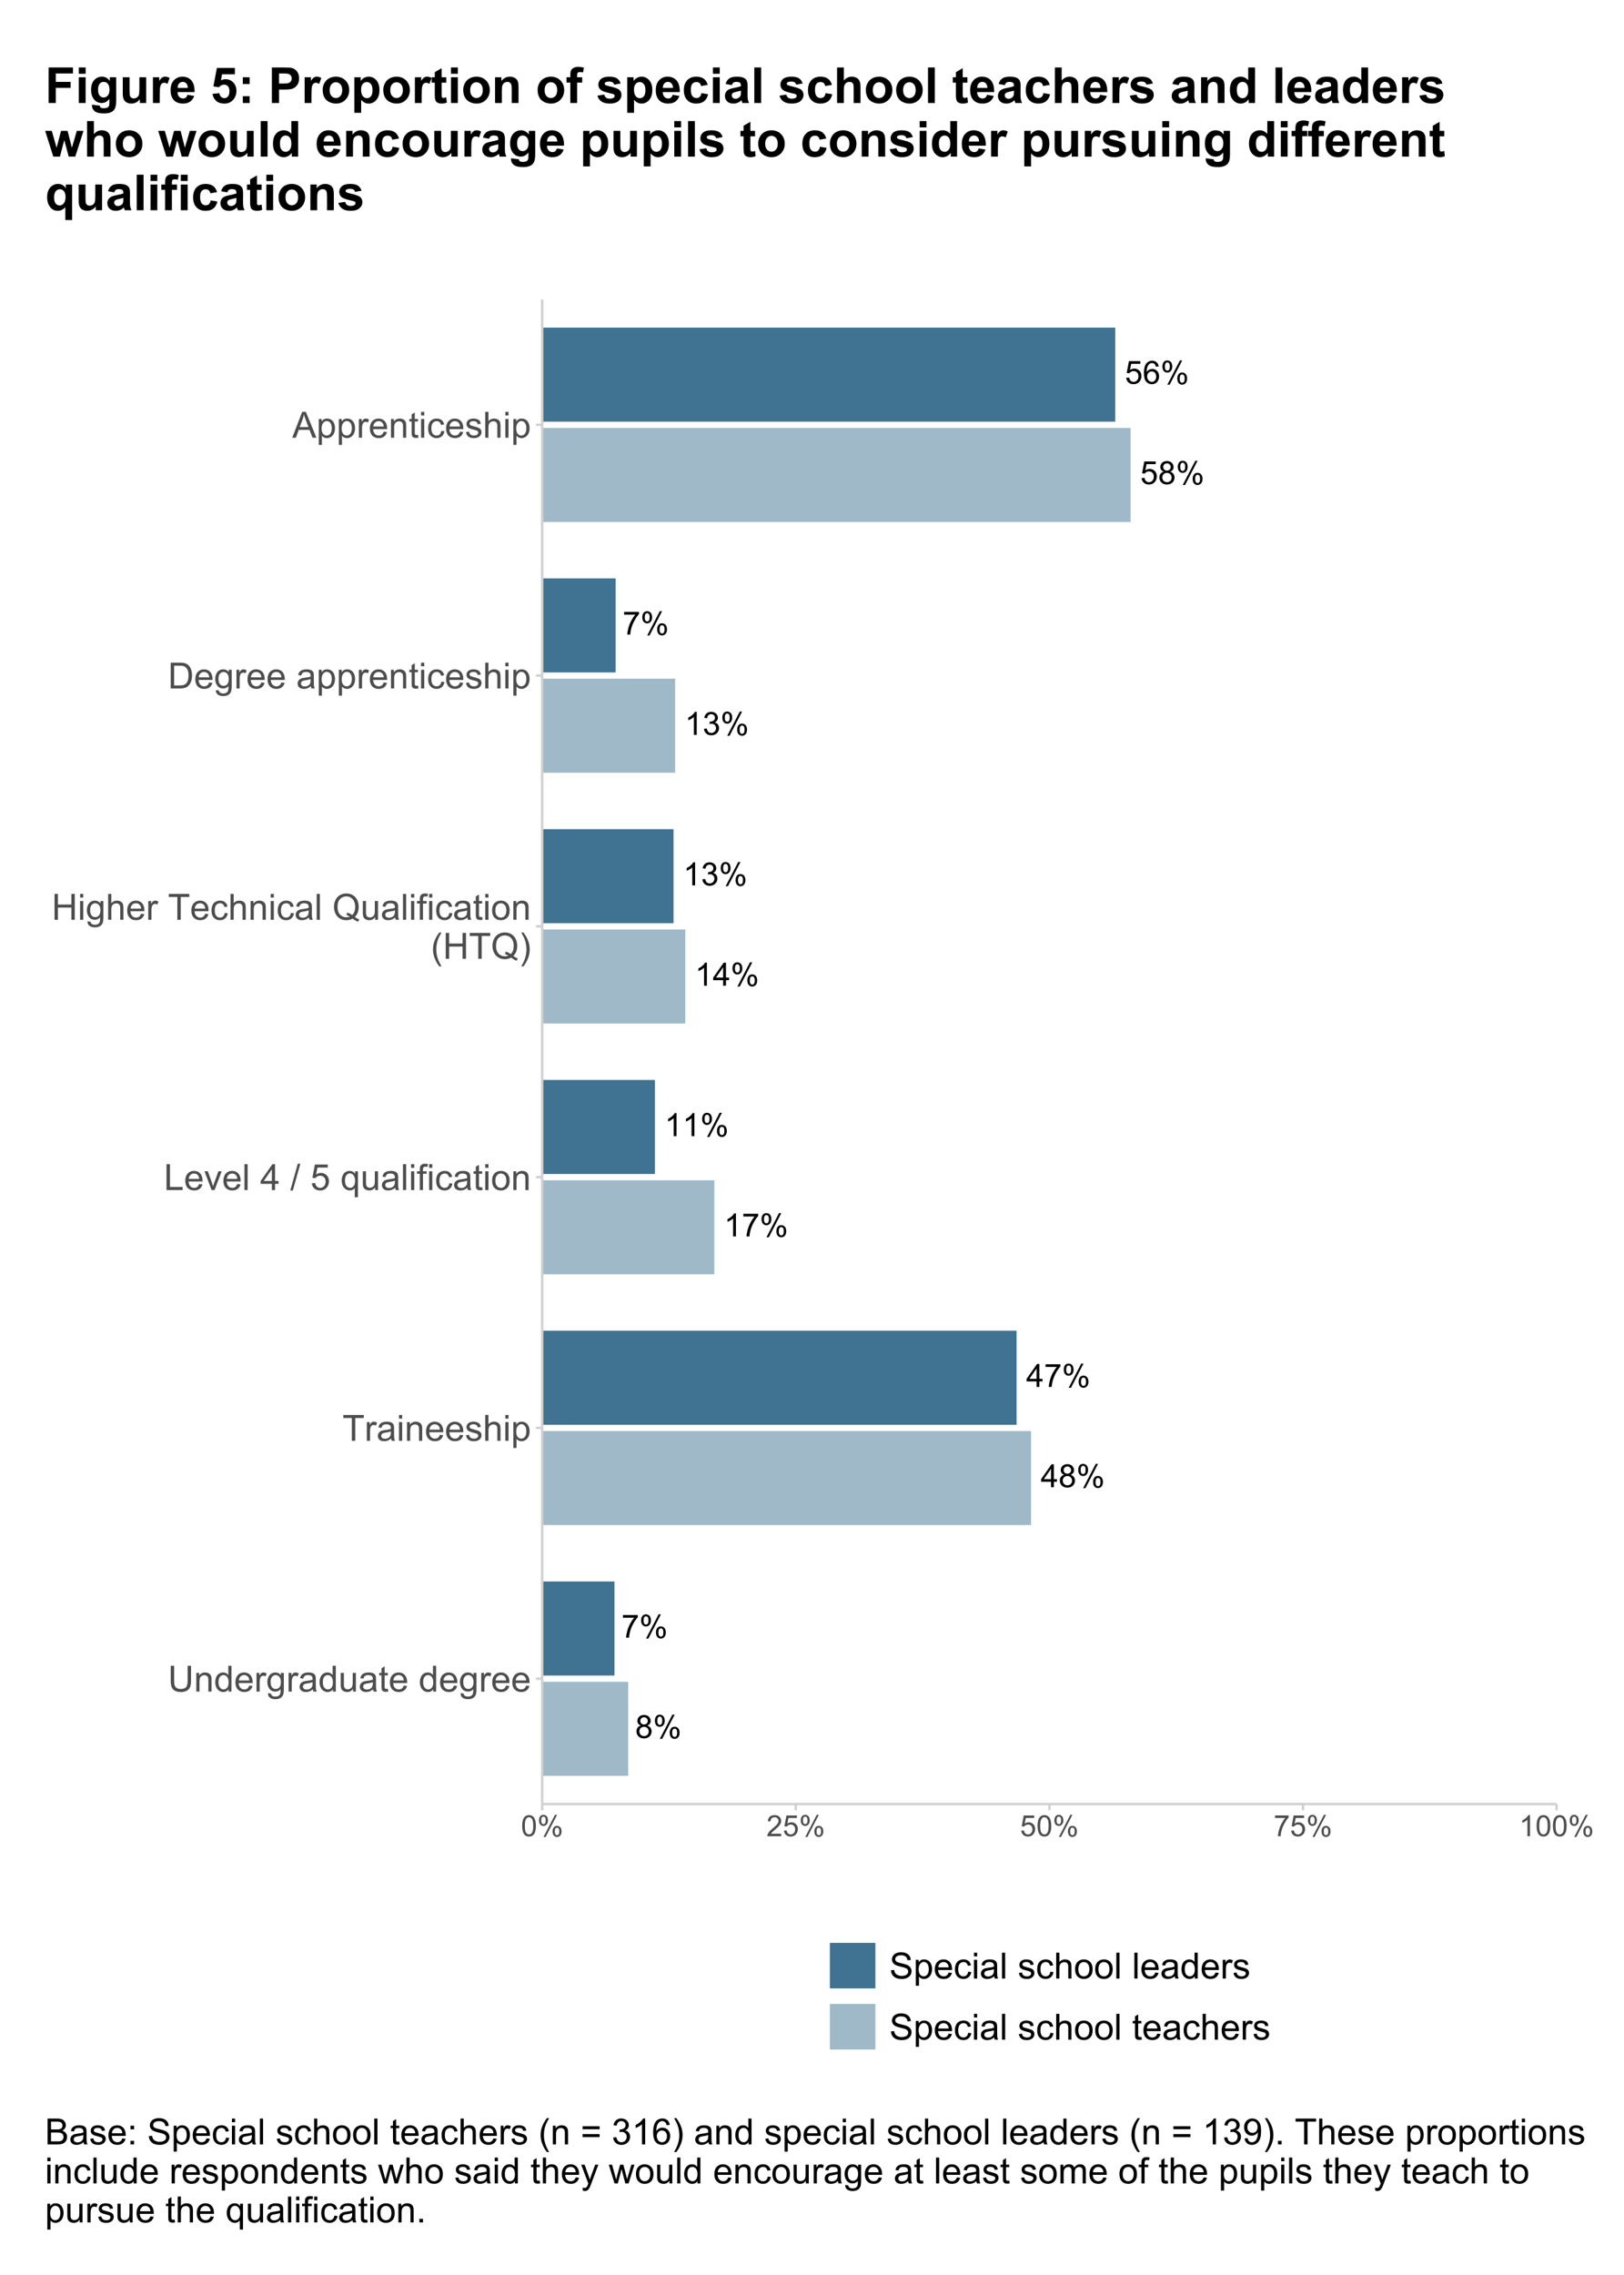 <?xml version="1.0" encoding="UTF-8"?>
<svg xmlns="http://www.w3.org/2000/svg" xmlns:xlink="http://www.w3.org/1999/xlink" width="720pt" height="1008pt" viewBox="0 0 720 1008" version="1.1">
<defs>
<g>
<symbol overflow="visible" id="glyph0-0">
<path style="stroke:none;" d="M 1.777 0 L 1.777 -8.891 L 8.891 -8.891 L 8.891 0 Z M 2 -0.223 L 8.668 -0.223 L 8.668 -8.668 L 2 -8.668 Z M 2 -0.223 "/>
</symbol>
<symbol overflow="visible" id="glyph0-1">
<path style="stroke:none;" d="M 0.59 -2.668 L 1.902 -2.777 C 2 -2.137 2.227 -1.656 2.582 -1.336 C 2.934 -1.016 3.359 -0.855 3.863 -0.855 C 4.461 -0.855 4.973 -1.082 5.391 -1.535 C 5.805 -1.988 6.012 -2.59 6.016 -3.34 C 6.012 -4.051 5.812 -4.613 5.414 -5.027 C 5.012 -5.441 4.484 -5.648 3.84 -5.648 C 3.434 -5.648 3.07 -5.555 2.75 -5.371 C 2.422 -5.188 2.168 -4.949 1.988 -4.66 L 0.812 -4.812 L 1.801 -10.043 L 6.863 -10.043 L 6.863 -8.852 L 2.801 -8.852 L 2.25 -6.113 C 2.859 -6.535 3.5 -6.75 4.176 -6.754 C 5.062 -6.75 5.812 -6.441 6.426 -5.828 C 7.035 -5.207 7.34 -4.414 7.344 -3.453 C 7.34 -2.527 7.07 -1.73 6.535 -1.062 C 5.879 -0.238 4.988 0.168 3.863 0.172 C 2.934 0.168 2.18 -0.086 1.594 -0.605 C 1.008 -1.121 0.672 -1.809 0.59 -2.668 Z M 0.59 -2.668 "/>
</symbol>
<symbol overflow="visible" id="glyph0-2">
<path style="stroke:none;" d="M 7.078 -7.691 L 5.836 -7.594 C 5.723 -8.082 5.562 -8.438 5.363 -8.664 C 5.02 -9.016 4.605 -9.191 4.113 -9.195 C 3.715 -9.191 3.363 -9.082 3.062 -8.863 C 2.668 -8.574 2.359 -8.156 2.133 -7.605 C 1.906 -7.055 1.785 -6.27 1.777 -5.25 C 2.074 -5.707 2.445 -6.047 2.883 -6.27 C 3.316 -6.492 3.77 -6.602 4.25 -6.605 C 5.078 -6.602 5.789 -6.297 6.379 -5.684 C 6.961 -5.07 7.254 -4.277 7.258 -3.305 C 7.254 -2.664 7.117 -2.07 6.844 -1.523 C 6.57 -0.977 6.191 -0.555 5.711 -0.266 C 5.227 0.027 4.68 0.168 4.07 0.172 C 3.027 0.168 2.176 -0.211 1.52 -0.977 C 0.859 -1.738 0.531 -3 0.535 -4.766 C 0.531 -6.73 0.895 -8.164 1.625 -9.059 C 2.258 -9.836 3.113 -10.223 4.188 -10.227 C 4.988 -10.223 5.645 -10 6.156 -9.551 C 6.668 -9.102 6.977 -8.48 7.078 -7.691 Z M 1.973 -3.301 C 1.969 -2.863 2.059 -2.453 2.246 -2.062 C 2.426 -1.668 2.684 -1.367 3.016 -1.164 C 3.34 -0.957 3.684 -0.855 4.051 -0.855 C 4.574 -0.855 5.027 -1.066 5.41 -1.492 C 5.785 -1.918 5.977 -2.496 5.98 -3.23 C 5.977 -3.93 5.789 -4.484 5.418 -4.891 C 5.039 -5.293 4.566 -5.496 4 -5.5 C 3.434 -5.496 2.953 -5.293 2.562 -4.891 C 2.164 -4.484 1.969 -3.953 1.973 -3.301 Z M 1.973 -3.301 "/>
</symbol>
<symbol overflow="visible" id="glyph0-3">
<path style="stroke:none;" d="M 0.828 -7.738 C 0.824 -8.461 1.008 -9.078 1.375 -9.59 C 1.738 -10.098 2.27 -10.352 2.965 -10.355 C 3.605 -10.352 4.133 -10.125 4.555 -9.672 C 4.969 -9.215 5.18 -8.543 5.184 -7.66 C 5.18 -6.797 4.969 -6.137 4.547 -5.672 C 4.121 -5.203 3.598 -4.969 2.98 -4.973 C 2.359 -4.969 1.848 -5.199 1.441 -5.66 C 1.031 -6.117 0.824 -6.809 0.828 -7.738 Z M 3 -9.496 C 2.688 -9.492 2.43 -9.359 2.227 -9.094 C 2.02 -8.824 1.914 -8.328 1.918 -7.613 C 1.914 -6.957 2.02 -6.5 2.23 -6.234 C 2.438 -5.969 2.695 -5.836 3 -5.836 C 3.312 -5.836 3.57 -5.969 3.781 -6.238 C 3.984 -6.504 4.09 -6.996 4.09 -7.711 C 4.09 -8.367 3.984 -8.828 3.777 -9.094 C 3.566 -9.359 3.309 -9.492 3 -9.496 Z M 3.008 0.375 L 8.578 -10.355 L 9.594 -10.355 L 4.043 0.375 Z M 7.41 -2.391 C 7.406 -3.121 7.59 -3.738 7.957 -4.246 C 8.324 -4.75 8.855 -5.004 9.559 -5.008 C 10.191 -5.004 10.723 -4.777 11.145 -4.324 C 11.562 -3.867 11.77 -3.195 11.773 -2.312 C 11.77 -1.449 11.559 -0.785 11.137 -0.32 C 10.711 0.145 10.188 0.375 9.566 0.375 C 8.945 0.375 8.43 0.145 8.023 -0.316 C 7.609 -0.777 7.406 -1.469 7.41 -2.391 Z M 9.594 -4.148 C 9.273 -4.148 9.016 -4.012 8.812 -3.742 C 8.605 -3.473 8.5 -2.98 8.504 -2.266 C 8.5 -1.613 8.605 -1.152 8.816 -0.887 C 9.023 -0.613 9.281 -0.48 9.586 -0.484 C 9.906 -0.48 10.168 -0.613 10.375 -0.887 C 10.578 -1.152 10.68 -1.645 10.684 -2.363 C 10.68 -3.016 10.578 -3.477 10.371 -3.746 C 10.16 -4.012 9.898 -4.148 9.594 -4.148 Z M 9.594 -4.148 "/>
</symbol>
<symbol overflow="visible" id="glyph0-4">
<path style="stroke:none;" d="M 0.672 -8.852 L 0.672 -10.051 L 7.266 -10.051 L 7.266 -9.078 C 6.617 -8.383 5.973 -7.469 5.336 -6.328 C 4.699 -5.184 4.207 -4.008 3.863 -2.801 C 3.609 -1.945 3.449 -1.012 3.383 0 L 2.098 0 C 2.109 -0.801 2.266 -1.766 2.57 -2.902 C 2.871 -4.035 3.305 -5.129 3.867 -6.184 C 4.43 -7.234 5.027 -8.125 5.66 -8.852 Z M 0.672 -8.852 "/>
</symbol>
<symbol overflow="visible" id="glyph0-5">
<path style="stroke:none;" d="M 5.301 0 L 4.051 0 L 4.051 -7.969 C 3.746 -7.68 3.352 -7.391 2.863 -7.105 C 2.375 -6.816 1.938 -6.602 1.551 -6.461 L 1.551 -7.668 C 2.246 -7.992 2.855 -8.391 3.383 -8.863 C 3.902 -9.328 4.273 -9.781 4.496 -10.227 L 5.301 -10.227 Z M 5.301 0 "/>
</symbol>
<symbol overflow="visible" id="glyph0-6">
<path style="stroke:none;" d="M 0.598 -2.688 L 1.848 -2.855 C 1.988 -2.145 2.234 -1.637 2.578 -1.324 C 2.922 -1.012 3.34 -0.855 3.84 -0.855 C 4.426 -0.855 4.922 -1.059 5.328 -1.465 C 5.73 -1.871 5.934 -2.375 5.938 -2.98 C 5.934 -3.551 5.746 -4.023 5.375 -4.398 C 4.996 -4.77 4.52 -4.957 3.945 -4.961 C 3.703 -4.957 3.41 -4.91 3.062 -4.82 L 3.203 -5.918 C 3.285 -5.91 3.352 -5.906 3.402 -5.906 C 3.934 -5.906 4.414 -6.043 4.84 -6.32 C 5.266 -6.598 5.477 -7.027 5.48 -7.605 C 5.477 -8.062 5.324 -8.441 5.016 -8.742 C 4.703 -9.043 4.301 -9.191 3.812 -9.195 C 3.324 -9.191 2.918 -9.039 2.598 -8.738 C 2.27 -8.43 2.062 -7.973 1.973 -7.363 L 0.723 -7.586 C 0.871 -8.422 1.219 -9.07 1.766 -9.535 C 2.305 -9.992 2.98 -10.223 3.785 -10.227 C 4.34 -10.223 4.852 -10.105 5.32 -9.867 C 5.789 -9.625 6.145 -9.297 6.395 -8.891 C 6.637 -8.477 6.762 -8.039 6.766 -7.578 C 6.762 -7.133 6.645 -6.734 6.41 -6.375 C 6.176 -6.016 5.824 -5.727 5.363 -5.516 C 5.961 -5.375 6.43 -5.09 6.766 -4.652 C 7.098 -4.215 7.266 -3.664 7.266 -3.008 C 7.266 -2.117 6.941 -1.363 6.293 -0.746 C 5.645 -0.129 4.824 0.176 3.836 0.18 C 2.938 0.176 2.195 -0.086 1.605 -0.617 C 1.016 -1.148 0.68 -1.84 0.598 -2.688 Z M 0.598 -2.688 "/>
</symbol>
<symbol overflow="visible" id="glyph0-7">
<path style="stroke:none;" d="M 4.598 0 L 4.598 -2.438 L 0.18 -2.438 L 0.18 -3.586 L 4.828 -10.184 L 5.848 -10.184 L 5.848 -3.586 L 7.223 -3.586 L 7.223 -2.438 L 5.848 -2.438 L 5.848 0 Z M 4.598 -3.586 L 4.598 -8.176 L 1.41 -3.586 Z M 4.598 -3.586 "/>
</symbol>
<symbol overflow="visible" id="glyph0-8">
<path style="stroke:none;" d="M 2.516 -5.523 C 1.992 -5.711 1.609 -5.98 1.363 -6.336 C 1.109 -6.684 0.984 -7.105 0.988 -7.598 C 0.984 -8.336 1.25 -8.961 1.785 -9.469 C 2.316 -9.973 3.023 -10.223 3.91 -10.227 C 4.797 -10.223 5.516 -9.965 6.059 -9.449 C 6.598 -8.93 6.867 -8.301 6.871 -7.566 C 6.867 -7.09 6.742 -6.68 6.496 -6.332 C 6.246 -5.98 5.871 -5.711 5.371 -5.523 C 5.992 -5.316 6.469 -4.988 6.797 -4.535 C 7.121 -4.082 7.281 -3.539 7.285 -2.91 C 7.281 -2.039 6.973 -1.309 6.359 -0.715 C 5.742 -0.125 4.934 0.168 3.934 0.172 C 2.926 0.168 2.117 -0.125 1.5 -0.719 C 0.883 -1.312 0.574 -2.055 0.578 -2.945 C 0.574 -3.605 0.742 -4.16 1.078 -4.609 C 1.414 -5.055 1.891 -5.359 2.516 -5.523 Z M 2.266 -7.641 C 2.262 -7.156 2.418 -6.762 2.73 -6.457 C 3.039 -6.152 3.441 -6 3.938 -6 C 4.418 -6 4.812 -6.148 5.121 -6.453 C 5.43 -6.754 5.582 -7.129 5.586 -7.57 C 5.582 -8.027 5.426 -8.41 5.109 -8.727 C 4.789 -9.035 4.395 -9.191 3.926 -9.195 C 3.449 -9.191 3.051 -9.039 2.738 -8.738 C 2.418 -8.43 2.262 -8.066 2.266 -7.641 Z M 1.863 -2.938 C 1.863 -2.578 1.945 -2.234 2.113 -1.902 C 2.281 -1.566 2.531 -1.309 2.867 -1.129 C 3.195 -0.945 3.555 -0.855 3.945 -0.855 C 4.539 -0.855 5.031 -1.047 5.422 -1.43 C 5.809 -1.812 6.004 -2.301 6.008 -2.898 C 6.004 -3.496 5.805 -3.992 5.406 -4.391 C 5.004 -4.781 4.504 -4.98 3.902 -4.98 C 3.316 -4.98 2.828 -4.785 2.441 -4.395 C 2.055 -4.004 1.863 -3.516 1.863 -2.938 Z M 1.863 -2.938 "/>
</symbol>
<symbol overflow="visible" id="glyph1-0">
<path style="stroke:none;" d="M 2 0 L 2 -10 L 10 -10 L 10 0 Z M 2.25 -0.25 L 9.75 -0.25 L 9.75 -9.75 L 2.25 -9.75 Z M 2.25 -0.25 "/>
</symbol>
<symbol overflow="visible" id="glyph1-1">
<path style="stroke:none;" d="M 8.75 -11.453 L 10.266 -11.453 L 10.266 -4.836 C 10.266 -3.68 10.133 -2.766 9.875 -2.094 C 9.609 -1.414 9.141 -0.863 8.465 -0.441 C 7.781 -0.016 6.891 0.191 5.789 0.195 C 4.715 0.191 3.836 0.012 3.156 -0.359 C 2.473 -0.727 1.984 -1.262 1.695 -1.965 C 1.398 -2.66 1.254 -3.617 1.258 -4.836 L 1.258 -11.453 L 2.773 -11.453 L 2.773 -4.844 C 2.77 -3.848 2.863 -3.113 3.051 -2.645 C 3.234 -2.168 3.551 -1.805 4.004 -1.555 C 4.449 -1.297 5 -1.172 5.656 -1.172 C 6.766 -1.172 7.562 -1.422 8.039 -1.93 C 8.512 -2.43 8.746 -3.402 8.75 -4.844 Z M 8.75 -11.453 "/>
</symbol>
<symbol overflow="visible" id="glyph1-2">
<path style="stroke:none;" d="M 1.055 0 L 1.055 -8.297 L 2.32 -8.297 L 2.32 -7.117 C 2.93 -8.027 3.809 -8.484 4.961 -8.484 C 5.457 -8.484 5.918 -8.395 6.34 -8.215 C 6.758 -8.035 7.07 -7.797 7.281 -7.508 C 7.488 -7.211 7.633 -6.867 7.719 -6.469 C 7.766 -6.207 7.793 -5.75 7.797 -5.102 L 7.797 0 L 6.391 0 L 6.391 -5.047 C 6.387 -5.617 6.332 -6.047 6.227 -6.332 C 6.113 -6.613 5.918 -6.84 5.645 -7.012 C 5.363 -7.18 5.039 -7.266 4.664 -7.266 C 4.062 -7.266 3.543 -7.074 3.113 -6.695 C 2.676 -6.312 2.461 -5.59 2.461 -4.531 L 2.461 0 Z M 1.055 0 "/>
</symbol>
<symbol overflow="visible" id="glyph1-3">
<path style="stroke:none;" d="M 6.438 0 L 6.438 -1.047 C 5.91 -0.223 5.137 0.188 4.117 0.188 C 3.453 0.188 2.844 0.008 2.293 -0.359 C 1.734 -0.719 1.305 -1.23 1.004 -1.887 C 0.695 -2.539 0.543 -3.289 0.547 -4.141 C 0.543 -4.965 0.684 -5.715 0.961 -6.395 C 1.234 -7.066 1.648 -7.586 2.203 -7.945 C 2.754 -8.305 3.371 -8.484 4.055 -8.484 C 4.555 -8.484 5 -8.379 5.391 -8.168 C 5.781 -7.957 6.098 -7.68 6.344 -7.344 L 6.344 -11.453 L 7.742 -11.453 L 7.742 0 Z M 1.992 -4.141 C 1.992 -3.074 2.215 -2.281 2.664 -1.758 C 3.109 -1.23 3.637 -0.965 4.25 -0.969 C 4.859 -0.965 5.383 -1.219 5.816 -1.723 C 6.242 -2.223 6.457 -2.988 6.461 -4.023 C 6.457 -5.156 6.238 -5.988 5.805 -6.523 C 5.363 -7.051 4.824 -7.316 4.188 -7.32 C 3.559 -7.316 3.035 -7.062 2.621 -6.555 C 2.199 -6.043 1.992 -5.238 1.992 -4.141 Z M 1.992 -4.141 "/>
</symbol>
<symbol overflow="visible" id="glyph1-4">
<path style="stroke:none;" d="M 6.734 -2.672 L 8.188 -2.492 C 7.953 -1.641 7.531 -0.984 6.914 -0.516 C 6.293 -0.047 5.5 0.188 4.539 0.188 C 3.324 0.188 2.363 -0.184 1.652 -0.934 C 0.941 -1.676 0.586 -2.727 0.586 -4.078 C 0.586 -5.473 0.945 -6.555 1.664 -7.328 C 2.383 -8.098 3.312 -8.484 4.461 -8.484 C 5.566 -8.484 6.473 -8.105 7.18 -7.352 C 7.879 -6.594 8.23 -5.531 8.234 -4.164 C 8.23 -4.078 8.23 -3.953 8.227 -3.789 L 2.039 -3.789 C 2.09 -2.875 2.348 -2.176 2.812 -1.695 C 3.273 -1.207 3.852 -0.965 4.547 -0.969 C 5.062 -0.965 5.5 -1.102 5.867 -1.375 C 6.227 -1.645 6.516 -2.078 6.734 -2.672 Z M 2.117 -4.945 L 6.75 -4.945 C 6.688 -5.641 6.508 -6.164 6.219 -6.516 C 5.766 -7.055 5.188 -7.324 4.477 -7.328 C 3.828 -7.324 3.285 -7.109 2.848 -6.68 C 2.406 -6.246 2.16 -5.668 2.117 -4.945 Z M 2.117 -4.945 "/>
</symbol>
<symbol overflow="visible" id="glyph1-5">
<path style="stroke:none;" d="M 1.039 0 L 1.039 -8.297 L 2.305 -8.297 L 2.305 -7.039 C 2.625 -7.625 2.926 -8.016 3.199 -8.203 C 3.473 -8.391 3.773 -8.484 4.102 -8.484 C 4.574 -8.484 5.055 -8.332 5.547 -8.031 L 5.062 -6.727 C 4.719 -6.93 4.375 -7.031 4.031 -7.031 C 3.723 -7.031 3.445 -6.938 3.203 -6.754 C 2.957 -6.566 2.781 -6.309 2.68 -5.984 C 2.52 -5.48 2.441 -4.934 2.445 -4.344 L 2.445 0 Z M 1.039 0 "/>
</symbol>
<symbol overflow="visible" id="glyph1-6">
<path style="stroke:none;" d="M 0.797 0.688 L 2.164 0.891 C 2.219 1.312 2.379 1.617 2.641 1.812 C 2.988 2.07 3.465 2.203 4.07 2.203 C 4.719 2.203 5.223 2.07 5.578 1.812 C 5.93 1.547 6.168 1.184 6.297 0.719 C 6.367 0.43 6.402 -0.168 6.398 -1.086 C 5.781 -0.359 5.016 0 4.102 0 C 2.961 0 2.078 -0.41 1.453 -1.234 C 0.828 -2.055 0.516 -3.043 0.516 -4.195 C 0.516 -4.984 0.656 -5.715 0.945 -6.387 C 1.227 -7.055 1.645 -7.57 2.191 -7.938 C 2.734 -8.301 3.371 -8.484 4.109 -8.484 C 5.086 -8.484 5.895 -8.086 6.531 -7.297 L 6.531 -8.297 L 7.828 -8.297 L 7.828 -1.125 C 7.828 0.164 7.695 1.078 7.434 1.621 C 7.168 2.156 6.75 2.582 6.184 2.898 C 5.609 3.207 4.91 3.363 4.078 3.367 C 3.086 3.363 2.285 3.141 1.68 2.699 C 1.066 2.25 0.773 1.578 0.797 0.688 Z M 1.961 -4.297 C 1.957 -3.203 2.172 -2.41 2.609 -1.914 C 3.039 -1.41 3.582 -1.16 4.234 -1.164 C 4.879 -1.16 5.422 -1.41 5.859 -1.91 C 6.297 -2.406 6.516 -3.184 6.516 -4.25 C 6.516 -5.262 6.289 -6.027 5.84 -6.547 C 5.387 -7.059 4.844 -7.316 4.211 -7.32 C 3.582 -7.316 3.051 -7.062 2.617 -6.559 C 2.176 -6.047 1.957 -5.293 1.961 -4.297 Z M 1.961 -4.297 "/>
</symbol>
<symbol overflow="visible" id="glyph1-7">
<path style="stroke:none;" d="M 6.469 -1.023 C 5.945 -0.578 5.441 -0.266 4.965 -0.086 C 4.48 0.098 3.965 0.188 3.414 0.188 C 2.5 0.188 1.801 -0.035 1.312 -0.48 C 0.82 -0.926 0.574 -1.492 0.578 -2.188 C 0.574 -2.59 0.668 -2.961 0.855 -3.301 C 1.039 -3.633 1.281 -3.902 1.582 -4.109 C 1.879 -4.309 2.215 -4.465 2.594 -4.57 C 2.867 -4.641 3.285 -4.711 3.844 -4.781 C 4.977 -4.914 5.812 -5.074 6.352 -5.266 C 6.355 -5.457 6.355 -5.578 6.359 -5.633 C 6.355 -6.203 6.223 -6.609 5.961 -6.844 C 5.598 -7.16 5.066 -7.316 4.359 -7.32 C 3.695 -7.316 3.207 -7.203 2.895 -6.973 C 2.578 -6.738 2.344 -6.328 2.195 -5.742 L 0.82 -5.93 C 0.945 -6.516 1.148 -6.988 1.438 -7.355 C 1.719 -7.715 2.133 -7.996 2.68 -8.191 C 3.219 -8.387 3.848 -8.484 4.562 -8.484 C 5.27 -8.484 5.844 -8.398 6.289 -8.234 C 6.727 -8.062 7.055 -7.855 7.266 -7.605 C 7.473 -7.352 7.617 -7.031 7.703 -6.648 C 7.746 -6.406 7.77 -5.973 7.773 -5.352 L 7.773 -3.477 C 7.77 -2.164 7.801 -1.34 7.863 -0.996 C 7.922 -0.648 8.039 -0.316 8.219 0 L 6.75 0 C 6.602 -0.289 6.508 -0.629 6.469 -1.023 Z M 6.352 -4.164 C 5.84 -3.953 5.074 -3.777 4.055 -3.633 C 3.477 -3.547 3.066 -3.453 2.828 -3.352 C 2.586 -3.246 2.402 -3.094 2.273 -2.895 C 2.141 -2.691 2.074 -2.469 2.078 -2.227 C 2.074 -1.852 2.215 -1.539 2.504 -1.289 C 2.785 -1.039 3.203 -0.914 3.75 -0.914 C 4.289 -0.914 4.77 -1.031 5.195 -1.27 C 5.613 -1.504 5.922 -1.828 6.125 -2.242 C 6.273 -2.559 6.352 -3.027 6.352 -3.648 Z M 6.352 -4.164 "/>
</symbol>
<symbol overflow="visible" id="glyph1-8">
<path style="stroke:none;" d="M 6.492 0 L 6.492 -1.219 C 5.844 -0.281 4.965 0.188 3.859 0.188 C 3.367 0.188 2.91 0.094 2.488 -0.094 C 2.062 -0.281 1.746 -0.516 1.543 -0.801 C 1.332 -1.082 1.188 -1.43 1.109 -1.844 C 1.047 -2.117 1.02 -2.555 1.023 -3.156 L 1.023 -8.297 L 2.43 -8.297 L 2.43 -3.695 C 2.426 -2.957 2.453 -2.461 2.516 -2.211 C 2.602 -1.836 2.789 -1.547 3.078 -1.34 C 3.359 -1.125 3.715 -1.02 4.141 -1.023 C 4.559 -1.02 4.953 -1.129 5.328 -1.348 C 5.695 -1.562 5.957 -1.855 6.113 -2.23 C 6.262 -2.602 6.34 -3.141 6.344 -3.852 L 6.344 -8.297 L 7.75 -8.297 L 7.75 0 Z M 6.492 0 "/>
</symbol>
<symbol overflow="visible" id="glyph1-9">
<path style="stroke:none;" d="M 4.125 -1.258 L 4.328 -0.016 C 3.93 0.066 3.574 0.105 3.266 0.109 C 2.75 0.105 2.355 0.027 2.078 -0.133 C 1.793 -0.293 1.594 -0.504 1.484 -0.77 C 1.367 -1.027 1.312 -1.582 1.312 -2.43 L 1.312 -7.203 L 0.281 -7.203 L 0.281 -8.297 L 1.312 -8.297 L 1.312 -10.352 L 2.711 -11.195 L 2.711 -8.297 L 4.125 -8.297 L 4.125 -7.203 L 2.711 -7.203 L 2.711 -2.352 C 2.707 -1.945 2.73 -1.688 2.785 -1.578 C 2.832 -1.461 2.914 -1.371 3.027 -1.305 C 3.137 -1.234 3.297 -1.199 3.508 -1.203 C 3.66 -1.199 3.867 -1.219 4.125 -1.258 Z M 4.125 -1.258 "/>
</symbol>
<symbol overflow="visible" id="glyph1-10">
<path style="stroke:none;" d=""/>
</symbol>
<symbol overflow="visible" id="glyph1-11">
<path style="stroke:none;" d="M 4.148 0 L 4.148 -10.102 L 0.375 -10.102 L 0.375 -11.453 L 9.453 -11.453 L 9.453 -10.102 L 5.664 -10.102 L 5.664 0 Z M 4.148 0 "/>
</symbol>
<symbol overflow="visible" id="glyph1-12">
<path style="stroke:none;" d="M 1.062 -9.836 L 1.062 -11.453 L 2.469 -11.453 L 2.469 -9.836 Z M 1.062 0 L 1.062 -8.297 L 2.469 -8.297 L 2.469 0 Z M 1.062 0 "/>
</symbol>
<symbol overflow="visible" id="glyph1-13">
<path style="stroke:none;" d="M 0.492 -2.477 L 1.883 -2.695 C 1.957 -2.137 2.176 -1.707 2.535 -1.414 C 2.891 -1.113 3.391 -0.965 4.031 -0.969 C 4.676 -0.965 5.152 -1.098 5.469 -1.363 C 5.777 -1.625 5.934 -1.934 5.938 -2.289 C 5.934 -2.605 5.797 -2.855 5.523 -3.039 C 5.328 -3.16 4.848 -3.32 4.086 -3.516 C 3.051 -3.773 2.336 -3.996 1.941 -4.191 C 1.539 -4.379 1.238 -4.645 1.035 -4.98 C 0.828 -5.316 0.727 -5.688 0.727 -6.094 C 0.727 -6.461 0.809 -6.801 0.98 -7.121 C 1.145 -7.434 1.375 -7.695 1.672 -7.906 C 1.887 -8.062 2.188 -8.199 2.566 -8.316 C 2.941 -8.426 3.344 -8.484 3.781 -8.484 C 4.43 -8.484 5.004 -8.391 5.496 -8.203 C 5.988 -8.016 6.352 -7.762 6.586 -7.441 C 6.82 -7.121 6.98 -6.691 7.07 -6.156 L 5.695 -5.969 C 5.633 -6.395 5.449 -6.727 5.152 -6.969 C 4.848 -7.203 4.426 -7.324 3.883 -7.328 C 3.234 -7.324 2.773 -7.219 2.5 -7.008 C 2.223 -6.793 2.086 -6.543 2.086 -6.258 C 2.086 -6.074 2.141 -5.91 2.258 -5.766 C 2.367 -5.613 2.547 -5.488 2.797 -5.391 C 2.934 -5.336 3.348 -5.215 4.039 -5.031 C 5.031 -4.762 5.727 -4.543 6.121 -4.379 C 6.512 -4.207 6.82 -3.961 7.047 -3.641 C 7.27 -3.312 7.383 -2.914 7.383 -2.438 C 7.383 -1.969 7.246 -1.527 6.973 -1.113 C 6.699 -0.699 6.305 -0.379 5.789 -0.152 C 5.273 0.074 4.688 0.188 4.039 0.188 C 2.957 0.188 2.137 -0.035 1.574 -0.484 C 1.008 -0.93 0.648 -1.594 0.492 -2.477 Z M 0.492 -2.477 "/>
</symbol>
<symbol overflow="visible" id="glyph1-14">
<path style="stroke:none;" d="M 1.055 0 L 1.055 -11.453 L 2.461 -11.453 L 2.461 -7.344 C 3.117 -8.102 3.945 -8.484 4.945 -8.484 C 5.559 -8.484 6.09 -8.363 6.547 -8.121 C 6.996 -7.879 7.32 -7.543 7.52 -7.117 C 7.711 -6.688 7.809 -6.066 7.812 -5.258 L 7.812 0 L 6.406 0 L 6.406 -5.258 C 6.402 -5.957 6.25 -6.469 5.949 -6.793 C 5.641 -7.109 5.211 -7.27 4.656 -7.273 C 4.238 -7.27 3.848 -7.164 3.48 -6.949 C 3.113 -6.73 2.852 -6.438 2.695 -6.07 C 2.539 -5.699 2.461 -5.188 2.461 -4.539 L 2.461 0 Z M 1.055 0 "/>
</symbol>
<symbol overflow="visible" id="glyph1-15">
<path style="stroke:none;" d="M 1.055 3.18 L 1.055 -8.297 L 2.336 -8.297 L 2.336 -7.219 C 2.637 -7.641 2.977 -7.957 3.359 -8.168 C 3.734 -8.379 4.195 -8.484 4.742 -8.484 C 5.445 -8.484 6.07 -8.301 6.617 -7.938 C 7.156 -7.57 7.566 -7.055 7.844 -6.395 C 8.117 -5.727 8.254 -5 8.258 -4.211 C 8.254 -3.359 8.102 -2.594 7.801 -1.918 C 7.492 -1.234 7.051 -0.715 6.473 -0.355 C 5.891 0.008 5.281 0.188 4.641 0.188 C 4.172 0.188 3.75 0.09 3.379 -0.109 C 3.004 -0.305 2.699 -0.555 2.461 -0.859 L 2.461 3.18 Z M 2.328 -4.102 C 2.324 -3.031 2.543 -2.242 2.977 -1.734 C 3.406 -1.223 3.93 -0.965 4.547 -0.969 C 5.172 -0.965 5.707 -1.23 6.152 -1.762 C 6.598 -2.289 6.82 -3.109 6.82 -4.219 C 6.82 -5.273 6.602 -6.062 6.168 -6.594 C 5.73 -7.117 5.211 -7.383 4.609 -7.383 C 4.008 -7.383 3.477 -7.102 3.02 -6.543 C 2.555 -5.98 2.324 -5.168 2.328 -4.102 Z M 2.328 -4.102 "/>
</symbol>
<symbol overflow="visible" id="glyph1-16">
<path style="stroke:none;" d="M 1.172 0 L 1.172 -11.453 L 2.688 -11.453 L 2.688 -1.352 L 8.328 -1.352 L 8.328 0 Z M 1.172 0 "/>
</symbol>
<symbol overflow="visible" id="glyph1-17">
<path style="stroke:none;" d="M 3.359 0 L 0.203 -8.297 L 1.688 -8.297 L 3.469 -3.328 C 3.66 -2.789 3.836 -2.23 4 -1.656 C 4.121 -2.09 4.297 -2.617 4.523 -3.234 L 6.367 -8.297 L 7.812 -8.297 L 4.672 0 Z M 3.359 0 "/>
</symbol>
<symbol overflow="visible" id="glyph1-18">
<path style="stroke:none;" d="M 1.023 0 L 1.023 -11.453 L 2.43 -11.453 L 2.43 0 Z M 1.023 0 "/>
</symbol>
<symbol overflow="visible" id="glyph1-19">
<path style="stroke:none;" d="M 5.172 0 L 5.172 -2.742 L 0.203 -2.742 L 0.203 -4.031 L 5.43 -11.453 L 6.578 -11.453 L 6.578 -4.031 L 8.125 -4.031 L 8.125 -2.742 L 6.578 -2.742 L 6.578 0 Z M 5.172 -4.031 L 5.172 -9.195 L 1.586 -4.031 Z M 5.172 -4.031 "/>
</symbol>
<symbol overflow="visible" id="glyph1-20">
<path style="stroke:none;" d="M 0 0.195 L 3.32 -11.648 L 4.445 -11.648 L 1.133 0.195 Z M 0 0.195 "/>
</symbol>
<symbol overflow="visible" id="glyph1-21">
<path style="stroke:none;" d="M 0.664 -3 L 2.141 -3.125 C 2.246 -2.402 2.5 -1.863 2.902 -1.504 C 3.297 -1.141 3.777 -0.961 4.344 -0.961 C 5.016 -0.961 5.59 -1.215 6.062 -1.727 C 6.527 -2.234 6.762 -2.91 6.766 -3.758 C 6.762 -4.555 6.535 -5.188 6.09 -5.656 C 5.637 -6.117 5.047 -6.352 4.32 -6.352 C 3.863 -6.352 3.457 -6.246 3.094 -6.043 C 2.727 -5.832 2.438 -5.566 2.234 -5.242 L 0.914 -5.414 L 2.023 -11.297 L 7.719 -11.297 L 7.719 -9.953 L 3.148 -9.953 L 2.531 -6.875 C 3.219 -7.352 3.938 -7.594 4.695 -7.594 C 5.691 -7.594 6.535 -7.246 7.227 -6.555 C 7.91 -5.859 8.254 -4.969 8.258 -3.883 C 8.254 -2.844 7.953 -1.949 7.352 -1.195 C 6.613 -0.27 5.609 0.191 4.344 0.195 C 3.297 0.191 2.449 -0.098 1.793 -0.68 C 1.133 -1.262 0.754 -2.035 0.664 -3 Z M 0.664 -3 "/>
</symbol>
<symbol overflow="visible" id="glyph1-22">
<path style="stroke:none;" d="M 6.344 3.18 L 6.344 -0.883 C 6.121 -0.574 5.816 -0.32 5.426 -0.117 C 5.031 0.086 4.613 0.188 4.172 0.188 C 3.188 0.188 2.34 -0.203 1.629 -0.992 C 0.918 -1.773 0.562 -2.852 0.562 -4.227 C 0.562 -5.055 0.707 -5.805 0.996 -6.469 C 1.285 -7.129 1.703 -7.629 2.254 -7.973 C 2.801 -8.312 3.402 -8.484 4.062 -8.484 C 5.086 -8.484 5.895 -8.051 6.484 -7.188 L 6.484 -8.297 L 7.75 -8.297 L 7.75 3.18 Z M 2.008 -4.172 C 2.004 -3.102 2.227 -2.301 2.68 -1.77 C 3.125 -1.234 3.664 -0.965 4.289 -0.969 C 4.887 -0.965 5.402 -1.219 5.836 -1.73 C 6.266 -2.234 6.48 -3.008 6.484 -4.047 C 6.48 -5.148 6.254 -5.98 5.801 -6.539 C 5.344 -7.094 4.809 -7.371 4.195 -7.375 C 3.586 -7.371 3.066 -7.113 2.645 -6.598 C 2.215 -6.078 2.004 -5.27 2.008 -4.172 Z M 2.008 -4.172 "/>
</symbol>
<symbol overflow="visible" id="glyph1-23">
<path style="stroke:none;" d="M 1.391 0 L 1.391 -7.203 L 0.148 -7.203 L 0.148 -8.297 L 1.391 -8.297 L 1.391 -9.18 C 1.387 -9.734 1.438 -10.148 1.539 -10.422 C 1.672 -10.785 1.91 -11.082 2.254 -11.309 C 2.594 -11.535 3.07 -11.648 3.688 -11.648 C 4.078 -11.648 4.516 -11.602 5 -11.508 L 4.789 -10.281 C 4.492 -10.332 4.219 -10.359 3.961 -10.359 C 3.531 -10.359 3.227 -10.266 3.055 -10.086 C 2.875 -9.898 2.789 -9.559 2.789 -9.062 L 2.789 -8.297 L 4.406 -8.297 L 4.406 -7.203 L 2.789 -7.203 L 2.789 0 Z M 1.391 0 "/>
</symbol>
<symbol overflow="visible" id="glyph1-24">
<path style="stroke:none;" d="M 6.469 -3.039 L 7.852 -2.859 C 7.699 -1.906 7.312 -1.16 6.691 -0.621 C 6.066 -0.082 5.301 0.188 4.398 0.188 C 3.262 0.188 2.348 -0.184 1.66 -0.926 C 0.965 -1.668 0.621 -2.73 0.625 -4.117 C 0.621 -5.012 0.77 -5.797 1.07 -6.469 C 1.363 -7.141 1.816 -7.645 2.426 -7.98 C 3.031 -8.316 3.691 -8.484 4.406 -8.484 C 5.305 -8.484 6.039 -8.254 6.617 -7.801 C 7.188 -7.34 7.555 -6.695 7.719 -5.859 L 6.352 -5.648 C 6.219 -6.203 5.988 -6.621 5.66 -6.906 C 5.328 -7.184 4.926 -7.324 4.461 -7.328 C 3.75 -7.324 3.176 -7.07 2.734 -6.566 C 2.289 -6.055 2.066 -5.25 2.07 -4.156 C 2.066 -3.039 2.281 -2.23 2.711 -1.727 C 3.137 -1.219 3.695 -0.965 4.383 -0.969 C 4.934 -0.965 5.395 -1.137 5.766 -1.477 C 6.133 -1.812 6.367 -2.332 6.469 -3.039 Z M 6.469 -3.039 "/>
</symbol>
<symbol overflow="visible" id="glyph1-25">
<path style="stroke:none;" d="M 0.531 -4.148 C 0.527 -5.684 0.953 -6.82 1.812 -7.562 C 2.523 -8.176 3.395 -8.484 4.422 -8.484 C 5.559 -8.484 6.492 -8.109 7.219 -7.363 C 7.941 -6.613 8.301 -5.582 8.305 -4.266 C 8.301 -3.195 8.141 -2.355 7.824 -1.746 C 7.5 -1.133 7.035 -0.656 6.426 -0.32 C 5.812 0.02 5.145 0.188 4.422 0.188 C 3.258 0.188 2.32 -0.184 1.605 -0.93 C 0.887 -1.672 0.527 -2.746 0.531 -4.148 Z M 1.977 -4.148 C 1.973 -3.086 2.207 -2.289 2.672 -1.762 C 3.133 -1.23 3.715 -0.965 4.422 -0.969 C 5.117 -0.965 5.699 -1.23 6.164 -1.766 C 6.625 -2.293 6.855 -3.105 6.859 -4.195 C 6.855 -5.219 6.621 -5.996 6.16 -6.527 C 5.691 -7.055 5.113 -7.316 4.422 -7.32 C 3.715 -7.316 3.133 -7.055 2.672 -6.531 C 2.207 -6.004 1.973 -5.211 1.977 -4.148 Z M 1.977 -4.148 "/>
</symbol>
<symbol overflow="visible" id="glyph1-26">
<path style="stroke:none;" d="M 1.281 0 L 1.281 -11.453 L 2.797 -11.453 L 2.797 -6.75 L 8.75 -6.75 L 8.75 -11.453 L 10.266 -11.453 L 10.266 0 L 8.75 0 L 8.75 -5.398 L 2.797 -5.398 L 2.797 0 Z M 1.281 0 "/>
</symbol>
<symbol overflow="visible" id="glyph1-27">
<path style="stroke:none;" d="M 9.914 -1.227 C 10.617 -0.738 11.266 -0.387 11.859 -0.164 L 11.414 0.891 C 10.59 0.594 9.77 0.125 8.953 -0.516 C 8.102 -0.043 7.164 0.191 6.141 0.195 C 5.102 0.191 4.16 -0.055 3.32 -0.555 C 2.473 -1.051 1.824 -1.754 1.371 -2.664 C 0.914 -3.566 0.684 -4.586 0.688 -5.727 C 0.684 -6.852 0.914 -7.883 1.375 -8.812 C 1.832 -9.738 2.484 -10.441 3.332 -10.93 C 4.176 -11.41 5.121 -11.652 6.172 -11.656 C 7.227 -11.652 8.18 -11.402 9.031 -10.902 C 9.875 -10.398 10.523 -9.695 10.973 -8.793 C 11.414 -7.887 11.637 -6.867 11.641 -5.734 C 11.637 -4.789 11.492 -3.941 11.211 -3.191 C 10.922 -2.438 10.492 -1.781 9.914 -1.227 Z M 6.578 -3.164 C 7.449 -2.918 8.172 -2.551 8.742 -2.07 C 9.633 -2.879 10.078 -4.102 10.078 -5.734 C 10.078 -6.66 9.918 -7.469 9.605 -8.164 C 9.285 -8.852 8.824 -9.391 8.223 -9.777 C 7.613 -10.156 6.934 -10.348 6.18 -10.352 C 5.047 -10.348 4.109 -9.961 3.367 -9.191 C 2.621 -8.414 2.25 -7.258 2.25 -5.727 C 2.25 -4.234 2.617 -3.094 3.355 -2.297 C 4.09 -1.5 5.031 -1.102 6.18 -1.102 C 6.719 -1.102 7.23 -1.203 7.711 -1.406 C 7.234 -1.711 6.734 -1.93 6.211 -2.062 Z M 6.578 -3.164 "/>
</symbol>
<symbol overflow="visible" id="glyph1-28">
<path style="stroke:none;" d="M 3.742 3.367 C 2.965 2.387 2.309 1.242 1.773 -0.07 C 1.234 -1.383 0.965 -2.742 0.969 -4.148 C 0.965 -5.387 1.168 -6.574 1.57 -7.711 C 2.039 -9.027 2.762 -10.34 3.742 -11.648 L 4.75 -11.648 C 4.117 -10.562 3.699 -9.789 3.5 -9.328 C 3.18 -8.609 2.93 -7.859 2.75 -7.078 C 2.523 -6.102 2.414 -5.121 2.414 -4.141 C 2.414 -1.633 3.191 0.867 4.75 3.367 Z M 3.742 3.367 "/>
</symbol>
<symbol overflow="visible" id="glyph1-29">
<path style="stroke:none;" d="M 1.977 3.367 L 0.969 3.367 C 2.523 0.867 3.305 -1.633 3.305 -4.141 C 3.305 -5.117 3.191 -6.09 2.969 -7.055 C 2.789 -7.836 2.543 -8.586 2.227 -9.305 C 2.023 -9.773 1.602 -10.555 0.969 -11.648 L 1.977 -11.648 C 2.953 -10.34 3.68 -9.027 4.148 -7.711 C 4.547 -6.574 4.746 -5.387 4.75 -4.148 C 4.746 -2.742 4.477 -1.383 3.941 -0.07 C 3.398 1.242 2.742 2.387 1.977 3.367 Z M 1.977 3.367 "/>
</symbol>
<symbol overflow="visible" id="glyph1-30">
<path style="stroke:none;" d="M 1.234 0 L 1.234 -11.453 L 5.18 -11.453 C 6.07 -11.449 6.75 -11.395 7.219 -11.289 C 7.875 -11.137 8.434 -10.863 8.898 -10.469 C 9.5 -9.957 9.953 -9.305 10.254 -8.512 C 10.551 -7.715 10.699 -6.809 10.703 -5.789 C 10.699 -4.918 10.598 -4.145 10.398 -3.477 C 10.191 -2.801 9.93 -2.246 9.617 -1.809 C 9.297 -1.367 8.949 -1.02 8.574 -0.77 C 8.191 -0.512 7.738 -0.32 7.207 -0.195 C 6.672 -0.062 6.059 0 5.367 0 Z M 2.75 -1.352 L 5.195 -1.352 C 5.949 -1.348 6.543 -1.418 6.973 -1.562 C 7.402 -1.699 7.742 -1.898 8 -2.156 C 8.355 -2.516 8.637 -2.996 8.84 -3.605 C 9.039 -4.207 9.141 -4.945 9.141 -5.812 C 9.141 -7.008 8.941 -7.926 8.551 -8.574 C 8.152 -9.215 7.676 -9.648 7.117 -9.867 C 6.707 -10.023 6.055 -10.102 5.156 -10.102 L 2.75 -10.102 Z M 2.75 -1.352 "/>
</symbol>
<symbol overflow="visible" id="glyph1-31">
<path style="stroke:none;" d="M -0.023 0 L 4.375 -11.453 L 6.008 -11.453 L 10.695 0 L 8.969 0 L 7.633 -3.469 L 2.844 -3.469 L 1.586 0 Z M 3.281 -4.703 L 7.164 -4.703 L 5.969 -7.875 C 5.602 -8.836 5.332 -9.625 5.156 -10.25 C 5.008 -9.512 4.801 -8.785 4.539 -8.062 Z M 3.281 -4.703 "/>
</symbol>
<symbol overflow="visible" id="glyph1-32">
<path style="stroke:none;" d="M 0.719 -3.68 L 2.148 -3.805 C 2.215 -3.227 2.371 -2.758 2.621 -2.395 C 2.863 -2.023 3.25 -1.727 3.773 -1.504 C 4.293 -1.273 4.879 -1.16 5.531 -1.164 C 6.109 -1.16 6.617 -1.246 7.062 -1.422 C 7.5 -1.59 7.832 -1.824 8.051 -2.129 C 8.266 -2.426 8.371 -2.754 8.375 -3.109 C 8.371 -3.465 8.27 -3.777 8.062 -4.051 C 7.852 -4.316 7.508 -4.543 7.031 -4.727 C 6.723 -4.844 6.043 -5.031 4.992 -5.285 C 3.938 -5.535 3.199 -5.773 2.781 -6 C 2.23 -6.285 1.824 -6.641 1.559 -7.066 C 1.289 -7.488 1.152 -7.961 1.156 -8.492 C 1.152 -9.066 1.316 -9.609 1.648 -10.113 C 1.973 -10.613 2.453 -10.992 3.086 -11.258 C 3.715 -11.516 4.414 -11.648 5.188 -11.648 C 6.031 -11.648 6.781 -11.512 7.434 -11.238 C 8.078 -10.965 8.578 -10.562 8.93 -10.031 C 9.277 -9.5 9.465 -8.898 9.492 -8.227 L 8.039 -8.117 C 7.961 -8.836 7.695 -9.383 7.246 -9.758 C 6.793 -10.125 6.129 -10.312 5.25 -10.312 C 4.332 -10.312 3.664 -10.145 3.246 -9.809 C 2.824 -9.473 2.613 -9.066 2.617 -8.594 C 2.613 -8.18 2.762 -7.84 3.062 -7.578 C 3.352 -7.309 4.113 -7.039 5.348 -6.762 C 6.578 -6.48 7.422 -6.234 7.883 -6.031 C 8.547 -5.719 9.039 -5.332 9.359 -4.863 C 9.672 -4.391 9.832 -3.848 9.836 -3.234 C 9.832 -2.625 9.656 -2.051 9.312 -1.512 C 8.961 -0.973 8.461 -0.551 7.809 -0.254 C 7.152 0.047 6.418 0.191 5.602 0.195 C 4.562 0.191 3.691 0.043 2.996 -0.258 C 2.293 -0.559 1.746 -1.012 1.348 -1.621 C 0.949 -2.227 0.738 -2.914 0.719 -3.68 Z M 0.719 -3.68 "/>
</symbol>
<symbol overflow="visible" id="glyph1-33">
<path style="stroke:none;" d="M 1.172 0 L 1.172 -11.453 L 5.469 -11.453 C 6.34 -11.449 7.043 -11.332 7.574 -11.105 C 8.102 -10.871 8.516 -10.516 8.816 -10.035 C 9.113 -9.551 9.262 -9.047 9.266 -8.523 C 9.262 -8.031 9.129 -7.57 8.867 -7.141 C 8.598 -6.707 8.199 -6.359 7.664 -6.094 C 8.355 -5.891 8.887 -5.543 9.262 -5.055 C 9.633 -4.562 9.82 -3.984 9.82 -3.32 C 9.82 -2.781 9.707 -2.281 9.48 -1.824 C 9.254 -1.359 8.973 -1.004 8.641 -0.758 C 8.305 -0.504 7.887 -0.316 7.387 -0.191 C 6.883 -0.062 6.266 0 5.539 0 Z M 2.688 -6.641 L 5.164 -6.641 C 5.832 -6.637 6.316 -6.684 6.609 -6.773 C 6.992 -6.887 7.281 -7.074 7.48 -7.344 C 7.672 -7.605 7.77 -7.941 7.773 -8.344 C 7.77 -8.723 7.68 -9.055 7.5 -9.348 C 7.316 -9.633 7.055 -9.832 6.719 -9.941 C 6.379 -10.047 5.797 -10.102 4.977 -10.102 L 2.688 -10.102 Z M 2.688 -1.352 L 5.539 -1.352 C 6.023 -1.348 6.367 -1.367 6.57 -1.406 C 6.914 -1.469 7.207 -1.57 7.445 -1.719 C 7.676 -1.859 7.867 -2.074 8.023 -2.355 C 8.172 -2.633 8.25 -2.953 8.25 -3.32 C 8.25 -3.746 8.141 -4.117 7.922 -4.434 C 7.703 -4.746 7.398 -4.969 7.012 -5.098 C 6.621 -5.223 6.062 -5.285 5.336 -5.289 L 2.688 -5.289 Z M 2.688 -1.352 "/>
</symbol>
<symbol overflow="visible" id="glyph1-34">
<path style="stroke:none;" d="M 1.445 -6.695 L 1.445 -8.297 L 3.047 -8.297 L 3.047 -6.695 Z M 1.445 0 L 1.445 -1.602 L 3.047 -1.602 L 3.047 0 Z M 1.445 0 "/>
</symbol>
<symbol overflow="visible" id="glyph1-35">
<path style="stroke:none;" d="M 8.453 -6.734 L 0.891 -6.734 L 0.891 -8.047 L 8.453 -8.047 Z M 8.453 -3.258 L 0.891 -3.258 L 0.891 -4.57 L 8.453 -4.57 Z M 8.453 -3.258 "/>
</symbol>
<symbol overflow="visible" id="glyph1-36">
<path style="stroke:none;" d="M 0.672 -3.023 L 2.078 -3.211 C 2.238 -2.414 2.512 -1.84 2.902 -1.488 C 3.285 -1.137 3.758 -0.961 4.32 -0.961 C 4.977 -0.961 5.535 -1.188 5.996 -1.648 C 6.449 -2.102 6.68 -2.672 6.68 -3.352 C 6.68 -3.996 6.469 -4.527 6.047 -4.949 C 5.625 -5.367 5.086 -5.578 4.438 -5.578 C 4.168 -5.578 3.84 -5.523 3.445 -5.422 L 3.602 -6.656 C 3.691 -6.645 3.766 -6.637 3.828 -6.641 C 4.422 -6.637 4.961 -6.793 5.445 -7.109 C 5.922 -7.418 6.164 -7.902 6.164 -8.555 C 6.164 -9.07 5.988 -9.496 5.641 -9.836 C 5.289 -10.172 4.84 -10.34 4.289 -10.344 C 3.742 -10.34 3.285 -10.168 2.922 -9.828 C 2.555 -9.48 2.32 -8.965 2.219 -8.281 L 0.812 -8.531 C 0.98 -9.473 1.371 -10.203 1.984 -10.723 C 2.59 -11.238 3.348 -11.496 4.258 -11.5 C 4.879 -11.496 5.453 -11.363 5.984 -11.098 C 6.508 -10.828 6.91 -10.461 7.191 -10 C 7.465 -9.535 7.605 -9.043 7.609 -8.523 C 7.605 -8.027 7.473 -7.578 7.211 -7.172 C 6.941 -6.766 6.547 -6.441 6.031 -6.203 C 6.703 -6.043 7.23 -5.719 7.609 -5.23 C 7.98 -4.734 8.168 -4.117 8.172 -3.383 C 8.168 -2.379 7.805 -1.531 7.078 -0.84 C 6.348 -0.145 5.426 0.199 4.312 0.203 C 3.305 0.199 2.469 -0.098 1.809 -0.695 C 1.141 -1.293 0.762 -2.07 0.672 -3.023 Z M 0.672 -3.023 "/>
</symbol>
<symbol overflow="visible" id="glyph1-37">
<path style="stroke:none;" d="M 5.961 0 L 4.555 0 L 4.555 -8.961 C 4.211 -8.633 3.77 -8.312 3.223 -7.992 C 2.672 -7.668 2.176 -7.426 1.742 -7.266 L 1.742 -8.625 C 2.523 -8.992 3.211 -9.438 3.805 -9.969 C 4.391 -10.492 4.809 -11.004 5.055 -11.5 L 5.961 -11.5 Z M 5.961 0 "/>
</symbol>
<symbol overflow="visible" id="glyph1-38">
<path style="stroke:none;" d="M 7.961 -8.648 L 6.562 -8.539 C 6.438 -9.086 6.258 -9.488 6.031 -9.742 C 5.648 -10.141 5.18 -10.34 4.625 -10.344 C 4.172 -10.34 3.781 -10.215 3.445 -9.969 C 3 -9.641 2.648 -9.172 2.398 -8.555 C 2.141 -7.934 2.008 -7.051 2 -5.906 C 2.336 -6.422 2.75 -6.805 3.242 -7.055 C 3.727 -7.305 4.242 -7.43 4.781 -7.43 C 5.719 -7.43 6.516 -7.082 7.176 -6.395 C 7.832 -5.699 8.16 -4.809 8.164 -3.719 C 8.16 -2.996 8.008 -2.328 7.699 -1.715 C 7.387 -1.094 6.961 -0.621 6.422 -0.297 C 5.879 0.031 5.262 0.191 4.578 0.195 C 3.402 0.191 2.449 -0.234 1.711 -1.098 C 0.969 -1.957 0.598 -3.379 0.602 -5.359 C 0.598 -7.57 1.008 -9.18 1.828 -10.188 C 2.539 -11.059 3.5 -11.496 4.711 -11.5 C 5.609 -11.496 6.348 -11.242 6.926 -10.742 C 7.5 -10.234 7.844 -9.539 7.961 -8.648 Z M 2.219 -3.711 C 2.215 -3.223 2.316 -2.762 2.527 -2.32 C 2.73 -1.875 3.02 -1.535 3.391 -1.309 C 3.758 -1.074 4.145 -0.961 4.555 -0.961 C 5.145 -0.961 5.656 -1.199 6.086 -1.68 C 6.512 -2.156 6.727 -2.809 6.727 -3.633 C 6.727 -4.422 6.516 -5.043 6.094 -5.504 C 5.672 -5.957 5.141 -6.188 4.5 -6.188 C 3.863 -6.188 3.324 -5.957 2.883 -5.504 C 2.438 -5.043 2.215 -4.445 2.219 -3.711 Z M 2.219 -3.711 "/>
</symbol>
<symbol overflow="visible" id="glyph1-39">
<path style="stroke:none;" d="M 0.875 -2.648 L 2.227 -2.773 C 2.34 -2.133 2.559 -1.672 2.883 -1.391 C 3.203 -1.102 3.617 -0.961 4.125 -0.961 C 4.555 -0.961 4.934 -1.059 5.262 -1.258 C 5.586 -1.453 5.852 -1.719 6.062 -2.051 C 6.27 -2.379 6.445 -2.824 6.586 -3.391 C 6.727 -3.949 6.797 -4.523 6.797 -5.109 C 6.797 -5.172 6.793 -5.266 6.789 -5.391 C 6.504 -4.941 6.121 -4.578 5.637 -4.301 C 5.148 -4.02 4.621 -3.879 4.055 -3.883 C 3.105 -3.879 2.301 -4.223 1.648 -4.914 C 0.988 -5.598 0.66 -6.504 0.664 -7.633 C 0.66 -8.793 1.004 -9.727 1.691 -10.438 C 2.375 -11.141 3.234 -11.496 4.266 -11.5 C 5.008 -11.496 5.688 -11.297 6.309 -10.898 C 6.922 -10.496 7.391 -9.922 7.715 -9.184 C 8.031 -8.438 8.191 -7.363 8.195 -5.961 C 8.191 -4.492 8.031 -3.328 7.719 -2.465 C 7.398 -1.594 6.926 -0.934 6.301 -0.484 C 5.668 -0.031 4.934 0.191 4.094 0.195 C 3.195 0.191 2.465 -0.055 1.898 -0.551 C 1.328 -1.047 0.984 -1.746 0.875 -2.648 Z M 6.633 -7.703 C 6.633 -8.508 6.418 -9.148 5.988 -9.625 C 5.559 -10.098 5.039 -10.336 4.438 -10.336 C 3.809 -10.336 3.266 -10.078 2.805 -9.57 C 2.34 -9.055 2.109 -8.395 2.109 -7.586 C 2.109 -6.855 2.328 -6.262 2.77 -5.809 C 3.207 -5.348 3.75 -5.121 4.398 -5.125 C 5.047 -5.121 5.582 -5.348 6.004 -5.809 C 6.422 -6.262 6.633 -6.895 6.633 -7.703 Z M 6.633 -7.703 "/>
</symbol>
<symbol overflow="visible" id="glyph1-40">
<path style="stroke:none;" d="M 1.453 0 L 1.453 -1.602 L 3.055 -1.602 L 3.055 0 Z M 1.453 0 "/>
</symbol>
<symbol overflow="visible" id="glyph1-41">
<path style="stroke:none;" d="M 2.586 0 L 0.047 -8.297 L 1.5 -8.297 L 2.82 -3.508 L 3.312 -1.727 C 3.328 -1.812 3.473 -2.383 3.742 -3.438 L 5.062 -8.297 L 6.508 -8.297 L 7.75 -3.484 L 8.164 -1.898 L 8.641 -3.5 L 10.062 -8.297 L 11.43 -8.297 L 8.836 0 L 7.375 0 L 6.055 -4.969 L 5.734 -6.383 L 4.055 0 Z M 2.586 0 "/>
</symbol>
<symbol overflow="visible" id="glyph1-42">
<path style="stroke:none;" d="M 0.992 3.195 L 0.836 1.875 C 1.141 1.957 1.41 1.996 1.641 2 C 1.953 1.996 2.203 1.945 2.391 1.844 C 2.578 1.738 2.73 1.594 2.852 1.406 C 2.938 1.266 3.082 0.914 3.281 0.359 C 3.305 0.277 3.344 0.164 3.406 0.016 L 0.258 -8.297 L 1.773 -8.297 L 3.5 -3.492 C 3.719 -2.883 3.922 -2.242 4.102 -1.57 C 4.262 -2.215 4.453 -2.844 4.68 -3.461 L 6.453 -8.297 L 7.859 -8.297 L 4.703 0.141 C 4.363 1.051 4.102 1.676 3.914 2.023 C 3.664 2.484 3.375 2.824 3.055 3.043 C 2.727 3.254 2.344 3.363 1.898 3.367 C 1.625 3.363 1.32 3.305 0.992 3.195 Z M 0.992 3.195 "/>
</symbol>
<symbol overflow="visible" id="glyph1-43">
<path style="stroke:none;" d="M 1.055 0 L 1.055 -8.297 L 2.312 -8.297 L 2.312 -7.133 C 2.57 -7.535 2.918 -7.863 3.352 -8.113 C 3.781 -8.359 4.273 -8.484 4.828 -8.484 C 5.441 -8.484 5.945 -8.355 6.34 -8.102 C 6.73 -7.844 7.008 -7.488 7.172 -7.031 C 7.828 -8 8.68 -8.484 9.734 -8.484 C 10.555 -8.484 11.188 -8.254 11.633 -7.801 C 12.07 -7.34 12.293 -6.641 12.297 -5.695 L 12.297 0 L 10.898 0 L 10.898 -5.227 C 10.898 -5.789 10.852 -6.191 10.762 -6.441 C 10.668 -6.684 10.504 -6.883 10.266 -7.039 C 10.023 -7.188 9.742 -7.266 9.422 -7.266 C 8.836 -7.266 8.352 -7.07 7.969 -6.684 C 7.582 -6.293 7.387 -5.672 7.391 -4.82 L 7.391 0 L 5.984 0 L 5.984 -5.391 C 5.98 -6.016 5.867 -6.484 5.641 -6.797 C 5.41 -7.109 5.035 -7.266 4.516 -7.266 C 4.117 -7.266 3.75 -7.16 3.418 -6.953 C 3.078 -6.742 2.836 -6.438 2.688 -6.039 C 2.535 -5.637 2.461 -5.059 2.461 -4.305 L 2.461 0 Z M 1.055 0 "/>
</symbol>
<symbol overflow="visible" id="glyph2-0">
<path style="stroke:none;" d="M 1.625 0 L 1.625 -8.125 L 8.125 -8.125 L 8.125 0 Z M 1.828 -0.203 L 7.922 -0.203 L 7.922 -7.922 L 1.828 -7.922 Z M 1.828 -0.203 "/>
</symbol>
<symbol overflow="visible" id="glyph2-1">
<path style="stroke:none;" d="M 0.539 -4.59 C 0.539 -5.684 0.652 -6.57 0.879 -7.242 C 1.105 -7.914 1.441 -8.43 1.887 -8.797 C 2.332 -9.156 2.895 -9.34 3.574 -9.344 C 4.074 -9.34 4.512 -9.238 4.887 -9.043 C 5.262 -8.84 5.57 -8.551 5.82 -8.172 C 6.062 -7.793 6.258 -7.332 6.398 -6.789 C 6.539 -6.242 6.609 -5.508 6.609 -4.59 C 6.609 -3.496 6.496 -2.617 6.27 -1.945 C 6.043 -1.273 5.707 -0.754 5.262 -0.387 C 4.816 -0.023 4.254 0.156 3.574 0.16 C 2.676 0.156 1.969 -0.16 1.461 -0.805 C 0.844 -1.578 0.539 -2.84 0.539 -4.59 Z M 1.715 -4.59 C 1.711 -3.059 1.891 -2.043 2.25 -1.539 C 2.605 -1.031 3.047 -0.777 3.574 -0.781 C 4.098 -0.777 4.535 -1.031 4.895 -1.543 C 5.25 -2.047 5.43 -3.062 5.434 -4.59 C 5.43 -6.117 5.25 -7.137 4.895 -7.641 C 4.535 -8.145 4.094 -8.395 3.562 -8.398 C 3.035 -8.395 2.613 -8.172 2.305 -7.73 C 1.906 -7.16 1.711 -6.113 1.715 -4.59 Z M 1.715 -4.59 "/>
</symbol>
<symbol overflow="visible" id="glyph2-2">
<path style="stroke:none;" d="M 0.754 -7.07 C 0.75 -7.73 0.918 -8.297 1.254 -8.766 C 1.59 -9.23 2.074 -9.461 2.711 -9.465 C 3.293 -9.461 3.777 -9.254 4.16 -8.84 C 4.543 -8.422 4.734 -7.809 4.734 -7 C 4.734 -6.211 4.539 -5.605 4.152 -5.184 C 3.766 -4.758 3.289 -4.547 2.723 -4.547 C 2.156 -4.547 1.688 -4.754 1.316 -5.172 C 0.938 -5.59 0.75 -6.223 0.754 -7.07 Z M 2.742 -8.676 C 2.457 -8.672 2.219 -8.551 2.031 -8.309 C 1.84 -8.062 1.746 -7.609 1.75 -6.957 C 1.746 -6.355 1.84 -5.938 2.035 -5.695 C 2.223 -5.453 2.461 -5.332 2.742 -5.332 C 3.027 -5.332 3.262 -5.453 3.453 -5.699 C 3.641 -5.945 3.738 -6.395 3.738 -7.047 C 3.738 -7.645 3.641 -8.066 3.453 -8.309 C 3.258 -8.551 3.023 -8.672 2.742 -8.676 Z M 2.75 0.344 L 7.84 -9.465 L 8.766 -9.465 L 3.695 0.344 Z M 6.773 -2.184 C 6.773 -2.852 6.938 -3.418 7.273 -3.883 C 7.605 -4.344 8.094 -4.574 8.734 -4.578 C 9.316 -4.574 9.801 -4.367 10.184 -3.953 C 10.566 -3.535 10.758 -2.922 10.758 -2.113 C 10.758 -1.324 10.562 -0.719 10.176 -0.293 C 9.789 0.129 9.312 0.34 8.742 0.344 C 8.18 0.34 7.711 0.133 7.336 -0.289 C 6.961 -0.707 6.773 -1.34 6.773 -2.184 Z M 8.766 -3.789 C 8.477 -3.785 8.238 -3.664 8.051 -3.422 C 7.863 -3.176 7.77 -2.723 7.77 -2.07 C 7.77 -1.473 7.863 -1.055 8.055 -0.812 C 8.242 -0.566 8.477 -0.445 8.758 -0.445 C 9.051 -0.445 9.293 -0.566 9.48 -0.812 C 9.668 -1.055 9.762 -1.504 9.762 -2.156 C 9.762 -2.758 9.664 -3.18 9.477 -3.422 C 9.281 -3.664 9.047 -3.785 8.766 -3.789 Z M 8.766 -3.789 "/>
</symbol>
<symbol overflow="visible" id="glyph2-3">
<path style="stroke:none;" d="M 6.543 -1.098 L 6.543 0 L 0.395 0 C 0.383 -0.273 0.43 -0.535 0.527 -0.793 C 0.684 -1.207 0.934 -1.621 1.277 -2.031 C 1.621 -2.434 2.117 -2.902 2.773 -3.441 C 3.781 -4.266 4.465 -4.922 4.824 -5.41 C 5.176 -5.891 5.355 -6.352 5.359 -6.785 C 5.355 -7.238 5.191 -7.617 4.871 -7.93 C 4.543 -8.238 4.121 -8.395 3.605 -8.398 C 3.051 -8.395 2.613 -8.23 2.285 -7.902 C 1.953 -7.57 1.785 -7.113 1.785 -6.531 L 0.609 -6.652 C 0.688 -7.523 0.988 -8.191 1.516 -8.652 C 2.039 -9.109 2.746 -9.34 3.633 -9.344 C 4.523 -9.34 5.227 -9.094 5.75 -8.602 C 6.266 -8.105 6.527 -7.492 6.531 -6.762 C 6.527 -6.387 6.449 -6.02 6.301 -5.66 C 6.145 -5.301 5.895 -4.922 5.543 -4.523 C 5.191 -4.125 4.602 -3.578 3.781 -2.887 C 3.094 -2.309 2.656 -1.918 2.461 -1.715 C 2.266 -1.508 2.105 -1.301 1.98 -1.098 Z M 6.543 -1.098 "/>
</symbol>
<symbol overflow="visible" id="glyph2-4">
<path style="stroke:none;" d="M 0.539 -2.438 L 1.738 -2.539 C 1.824 -1.953 2.031 -1.516 2.355 -1.223 C 2.68 -0.926 3.07 -0.777 3.531 -0.781 C 4.078 -0.777 4.543 -0.984 4.926 -1.402 C 5.305 -1.812 5.496 -2.363 5.496 -3.055 C 5.496 -3.703 5.312 -4.219 4.945 -4.594 C 4.578 -4.969 4.098 -5.156 3.512 -5.16 C 3.137 -5.156 2.805 -5.074 2.512 -4.91 C 2.215 -4.742 1.984 -4.523 1.816 -4.258 L 0.742 -4.398 L 1.645 -9.18 L 6.273 -9.18 L 6.273 -8.086 L 2.559 -8.086 L 2.055 -5.586 C 2.613 -5.973 3.199 -6.168 3.816 -6.172 C 4.625 -6.168 5.312 -5.887 5.871 -5.324 C 6.43 -4.758 6.707 -4.035 6.711 -3.156 C 6.707 -2.309 6.461 -1.582 5.973 -0.973 C 5.371 -0.219 4.559 0.156 3.531 0.16 C 2.68 0.156 1.988 -0.078 1.453 -0.551 C 0.918 -1.023 0.613 -1.652 0.539 -2.438 Z M 0.539 -2.438 "/>
</symbol>
<symbol overflow="visible" id="glyph2-5">
<path style="stroke:none;" d="M 0.617 -8.086 L 0.617 -9.184 L 6.641 -9.184 L 6.641 -8.297 C 6.043 -7.664 5.457 -6.824 4.875 -5.781 C 4.293 -4.734 3.844 -3.66 3.531 -2.559 C 3.301 -1.777 3.152 -0.926 3.09 0 L 1.918 0 C 1.926 -0.73 2.07 -1.613 2.348 -2.652 C 2.621 -3.688 3.016 -4.688 3.531 -5.652 C 4.043 -6.613 4.59 -7.426 5.172 -8.086 Z M 0.617 -8.086 "/>
</symbol>
<symbol overflow="visible" id="glyph2-6">
<path style="stroke:none;" d="M 4.844 0 L 3.699 0 L 3.699 -7.281 C 3.422 -7.016 3.062 -6.754 2.617 -6.492 C 2.168 -6.23 1.766 -6.031 1.414 -5.902 L 1.414 -7.008 C 2.051 -7.305 2.609 -7.668 3.09 -8.098 C 3.566 -8.527 3.906 -8.941 4.105 -9.344 L 4.844 -9.344 Z M 4.844 0 "/>
</symbol>
<symbol overflow="visible" id="glyph3-0">
<path style="stroke:none;" d="M 2.75 0 L 2.75 -13.75 L 13.75 -13.75 L 13.75 0 Z M 3.094 -0.344 L 13.406 -0.344 L 13.406 -13.406 L 3.094 -13.406 Z M 3.094 -0.344 "/>
</symbol>
<symbol overflow="visible" id="glyph3-1">
<path style="stroke:none;" d="M 1.621 0 L 1.621 -15.75 L 12.418 -15.75 L 12.418 -13.086 L 4.801 -13.086 L 4.801 -9.355 L 11.375 -9.355 L 11.375 -6.691 L 4.801 -6.691 L 4.801 0 Z M 1.621 0 "/>
</symbol>
<symbol overflow="visible" id="glyph3-2">
<path style="stroke:none;" d="M 1.578 -12.953 L 1.578 -15.75 L 4.598 -15.75 L 4.598 -12.953 Z M 1.578 0 L 1.578 -11.406 L 4.598 -11.406 L 4.598 0 Z M 1.578 0 "/>
</symbol>
<symbol overflow="visible" id="glyph3-3">
<path style="stroke:none;" d="M 1.301 0.75 L 4.75 1.172 C 4.805 1.57 4.938 1.844 5.145 2 C 5.43 2.211 5.879 2.32 6.5 2.32 C 7.281 2.32 7.875 2.199 8.273 1.965 C 8.535 1.805 8.734 1.551 8.875 1.203 C 8.965 0.949 9.012 0.492 9.012 -0.184 L 9.012 -1.848 C 8.109 -0.613 6.969 0 5.598 0 C 4.059 0 2.844 -0.648 1.953 -1.945 C 1.25 -2.969 0.902 -4.242 0.902 -5.77 C 0.902 -7.68 1.359 -9.141 2.281 -10.148 C 3.199 -11.156 4.344 -11.66 5.715 -11.664 C 7.121 -11.66 8.285 -11.043 9.207 -9.809 L 9.207 -11.406 L 12.031 -11.406 L 12.031 -1.172 C 12.027 0.172 11.918 1.176 11.699 1.848 C 11.477 2.512 11.164 3.035 10.766 3.414 C 10.359 3.793 9.824 4.09 9.156 4.305 C 8.484 4.52 7.637 4.629 6.617 4.629 C 4.68 4.629 3.309 4.297 2.504 3.633 C 1.691 2.969 1.289 2.129 1.289 1.117 C 1.289 1.016 1.293 0.895 1.301 0.75 Z M 3.996 -5.941 C 3.996 -4.73 4.23 -3.844 4.699 -3.281 C 5.168 -2.719 5.746 -2.438 6.434 -2.438 C 7.168 -2.438 7.789 -2.723 8.301 -3.301 C 8.809 -3.875 9.062 -4.73 9.066 -5.867 C 9.062 -7.043 8.82 -7.922 8.336 -8.496 C 7.848 -9.066 7.23 -9.352 6.488 -9.355 C 5.762 -9.352 5.168 -9.07 4.699 -8.512 C 4.23 -7.949 3.996 -7.094 3.996 -5.941 Z M 3.996 -5.941 "/>
</symbol>
<symbol overflow="visible" id="glyph3-4">
<path style="stroke:none;" d="M 9.086 0 L 9.086 -1.707 C 8.668 -1.098 8.121 -0.621 7.449 -0.27 C 6.77 0.082 6.055 0.258 5.305 0.258 C 4.535 0.258 3.848 0.09 3.242 -0.246 C 2.633 -0.582 2.195 -1.055 1.922 -1.664 C 1.648 -2.273 1.512 -3.113 1.516 -4.188 L 1.516 -11.406 L 4.531 -11.406 L 4.531 -6.164 C 4.527 -4.559 4.586 -3.574 4.699 -3.215 C 4.809 -2.852 5.008 -2.566 5.305 -2.355 C 5.594 -2.145 5.969 -2.039 6.422 -2.039 C 6.938 -2.039 7.398 -2.18 7.809 -2.465 C 8.215 -2.746 8.496 -3.098 8.648 -3.52 C 8.797 -3.938 8.871 -4.961 8.875 -6.594 L 8.875 -11.406 L 11.891 -11.406 L 11.891 0 Z M 9.086 0 "/>
</symbol>
<symbol overflow="visible" id="glyph3-5">
<path style="stroke:none;" d="M 4.469 0 L 1.449 0 L 1.449 -11.406 L 4.254 -11.406 L 4.254 -9.785 C 4.73 -10.551 5.16 -11.055 5.547 -11.301 C 5.93 -11.539 6.363 -11.66 6.852 -11.664 C 7.535 -11.66 8.199 -11.473 8.84 -11.098 L 7.906 -8.465 C 7.395 -8.793 6.922 -8.957 6.488 -8.961 C 6.062 -8.957 5.707 -8.84 5.414 -8.609 C 5.117 -8.375 4.883 -7.957 4.719 -7.348 C 4.547 -6.738 4.465 -5.461 4.469 -3.523 Z M 4.469 0 "/>
</symbol>
<symbol overflow="visible" id="glyph3-6">
<path style="stroke:none;" d="M 8.188 -3.633 L 11.195 -3.125 C 10.805 -2.02 10.191 -1.18 9.359 -0.605 C 8.523 -0.027 7.48 0.258 6.23 0.258 C 4.242 0.258 2.777 -0.391 1.828 -1.688 C 1.074 -2.723 0.695 -4.031 0.699 -5.617 C 0.695 -7.504 1.191 -8.984 2.18 -10.059 C 3.168 -11.125 4.418 -11.66 5.93 -11.664 C 7.625 -11.66 8.961 -11.102 9.945 -9.984 C 10.922 -8.863 11.395 -7.145 11.355 -4.836 L 3.793 -4.836 C 3.809 -3.938 4.051 -3.242 4.52 -2.746 C 4.98 -2.246 5.562 -1.996 6.262 -2 C 6.734 -1.996 7.133 -2.125 7.453 -2.387 C 7.773 -2.641 8.016 -3.059 8.188 -3.633 Z M 8.359 -6.68 C 8.332 -7.555 8.105 -8.219 7.68 -8.672 C 7.246 -9.125 6.723 -9.352 6.113 -9.355 C 5.449 -9.352 4.906 -9.113 4.48 -8.637 C 4.047 -8.156 3.836 -7.504 3.844 -6.68 Z M 8.359 -6.68 "/>
</symbol>
<symbol overflow="visible" id="glyph3-7">
<path style="stroke:none;" d=""/>
</symbol>
<symbol overflow="visible" id="glyph3-8">
<path style="stroke:none;" d="M 0.977 -4.051 L 3.984 -4.359 C 4.07 -3.68 4.324 -3.141 4.746 -2.742 C 5.168 -2.344 5.656 -2.145 6.211 -2.148 C 6.84 -2.145 7.371 -2.398 7.809 -2.914 C 8.242 -3.422 8.461 -4.195 8.465 -5.23 C 8.461 -6.195 8.242 -6.922 7.812 -7.406 C 7.375 -7.891 6.812 -8.133 6.125 -8.133 C 5.254 -8.133 4.477 -7.75 3.793 -6.984 L 1.344 -7.336 L 2.891 -15.531 L 10.871 -15.531 L 10.871 -12.707 L 5.18 -12.707 L 4.703 -10.031 C 5.375 -10.367 6.062 -10.535 6.766 -10.539 C 8.105 -10.535 9.242 -10.047 10.172 -9.078 C 11.102 -8.102 11.566 -6.84 11.57 -5.285 C 11.566 -3.988 11.191 -2.832 10.441 -1.816 C 9.418 -0.426 7.996 0.27 6.176 0.27 C 4.723 0.27 3.535 -0.121 2.621 -0.902 C 1.699 -1.684 1.152 -2.73 0.977 -4.051 Z M 0.977 -4.051 "/>
</symbol>
<symbol overflow="visible" id="glyph3-9">
<path style="stroke:none;" d="M 2.16 -8.391 L 2.16 -11.406 L 5.18 -11.406 L 5.18 -8.391 Z M 2.16 0 L 2.16 -3.02 L 5.18 -3.02 L 5.18 0 Z M 2.16 0 "/>
</symbol>
<symbol overflow="visible" id="glyph3-10">
<path style="stroke:none;" d="M 1.602 0 L 1.602 -15.75 L 6.703 -15.75 C 8.633 -15.75 9.891 -15.668 10.484 -15.512 C 11.383 -15.27 12.141 -14.758 12.75 -13.969 C 13.359 -13.176 13.664 -12.152 13.664 -10.902 C 13.664 -9.934 13.488 -9.121 13.137 -8.465 C 12.785 -7.805 12.336 -7.285 11.797 -6.91 C 11.254 -6.531 10.707 -6.285 10.152 -6.164 C 9.391 -6.016 8.289 -5.941 6.852 -5.941 L 4.781 -5.941 L 4.781 0 Z M 4.781 -13.086 L 4.781 -8.617 L 6.52 -8.617 C 7.77 -8.613 8.605 -8.695 9.031 -8.863 C 9.453 -9.023 9.785 -9.281 10.027 -9.637 C 10.262 -9.984 10.383 -10.391 10.387 -10.859 C 10.383 -11.43 10.215 -11.902 9.883 -12.277 C 9.543 -12.645 9.117 -12.879 8.605 -12.977 C 8.223 -13.047 7.461 -13.082 6.316 -13.086 Z M 4.781 -13.086 "/>
</symbol>
<symbol overflow="visible" id="glyph3-11">
<path style="stroke:none;" d="M 0.883 -5.867 C 0.879 -6.863 1.125 -7.832 1.621 -8.773 C 2.113 -9.711 2.812 -10.43 3.723 -10.922 C 4.625 -11.414 5.637 -11.66 6.758 -11.664 C 8.477 -11.66 9.891 -11.102 11 -9.984 C 12.102 -8.863 12.656 -7.445 12.656 -5.734 C 12.656 -4.008 12.098 -2.578 10.984 -1.445 C 9.867 -0.309 8.465 0.258 6.777 0.258 C 5.73 0.258 4.734 0.023 3.785 -0.449 C 2.836 -0.922 2.113 -1.613 1.621 -2.527 C 1.125 -3.438 0.879 -4.551 0.883 -5.867 Z M 3.977 -5.703 C 3.973 -4.57 4.242 -3.707 4.781 -3.105 C 5.316 -2.504 5.977 -2.203 6.766 -2.203 C 7.551 -2.203 8.211 -2.504 8.75 -3.105 C 9.281 -3.707 9.551 -4.578 9.551 -5.727 C 9.551 -6.84 9.281 -7.699 8.75 -8.305 C 8.211 -8.902 7.551 -9.203 6.766 -9.207 C 5.977 -9.203 5.316 -8.902 4.781 -8.305 C 4.242 -7.699 3.973 -6.832 3.977 -5.703 Z M 3.977 -5.703 "/>
</symbol>
<symbol overflow="visible" id="glyph3-12">
<path style="stroke:none;" d="M 1.492 -11.406 L 4.309 -11.406 L 4.309 -9.734 C 4.668 -10.305 5.164 -10.77 5.789 -11.129 C 6.414 -11.48 7.105 -11.66 7.863 -11.664 C 9.188 -11.66 10.309 -11.141 11.234 -10.105 C 12.156 -9.066 12.621 -7.621 12.621 -5.77 C 12.621 -3.859 12.152 -2.379 11.223 -1.324 C 10.289 -0.27 9.164 0.258 7.844 0.258 C 7.211 0.258 6.641 0.133 6.129 -0.117 C 5.613 -0.367 5.074 -0.797 4.512 -1.406 L 4.512 4.34 L 1.492 4.34 Z M 4.48 -5.898 C 4.477 -4.613 4.73 -3.664 5.242 -3.055 C 5.746 -2.438 6.367 -2.133 7.102 -2.137 C 7.801 -2.133 8.383 -2.414 8.852 -2.98 C 9.316 -3.539 9.551 -4.461 9.551 -5.746 C 9.551 -6.938 9.309 -7.824 8.828 -8.41 C 8.348 -8.988 7.754 -9.281 7.047 -9.281 C 6.309 -9.281 5.695 -8.996 5.211 -8.426 C 4.719 -7.855 4.477 -7.012 4.48 -5.898 Z M 4.48 -5.898 "/>
</symbol>
<symbol overflow="visible" id="glyph3-13">
<path style="stroke:none;" d="M 6.812 -11.406 L 6.812 -9 L 4.75 -9 L 4.75 -4.406 C 4.746 -3.473 4.766 -2.93 4.809 -2.777 C 4.844 -2.621 4.934 -2.492 5.074 -2.395 C 5.215 -2.293 5.383 -2.242 5.586 -2.246 C 5.859 -2.242 6.266 -2.34 6.801 -2.535 L 7.059 -0.195 C 6.352 0.109 5.555 0.258 4.672 0.258 C 4.125 0.258 3.637 0.168 3.199 -0.016 C 2.762 -0.195 2.441 -0.43 2.238 -0.723 C 2.035 -1.012 1.895 -1.406 1.816 -1.902 C 1.75 -2.25 1.715 -2.957 1.719 -4.027 L 1.719 -9 L 0.332 -9 L 0.332 -11.406 L 1.719 -11.406 L 1.719 -13.676 L 4.75 -15.438 L 4.75 -11.406 Z M 6.812 -11.406 "/>
</symbol>
<symbol overflow="visible" id="glyph3-14">
<path style="stroke:none;" d="M 11.957 0 L 8.938 0 L 8.938 -5.82 C 8.934 -7.051 8.871 -7.848 8.742 -8.211 C 8.613 -8.57 8.402 -8.852 8.113 -9.055 C 7.82 -9.25 7.473 -9.352 7.07 -9.355 C 6.543 -9.352 6.074 -9.207 5.66 -8.926 C 5.246 -8.637 4.961 -8.258 4.809 -7.785 C 4.652 -7.312 4.574 -6.441 4.578 -5.168 L 4.578 0 L 1.559 0 L 1.559 -11.406 L 4.359 -11.406 L 4.359 -9.734 C 5.355 -11.016 6.609 -11.66 8.121 -11.664 C 8.785 -11.66 9.391 -11.539 9.945 -11.305 C 10.492 -11.062 10.91 -10.758 11.199 -10.387 C 11.48 -10.012 11.68 -9.59 11.789 -9.117 C 11.898 -8.645 11.953 -7.969 11.957 -7.09 Z M 11.957 0 "/>
</symbol>
<symbol overflow="visible" id="glyph3-15">
<path style="stroke:none;" d="M 0.258 -11.406 L 1.934 -11.406 L 1.934 -12.266 C 1.934 -13.223 2.035 -13.941 2.238 -14.414 C 2.441 -14.887 2.816 -15.27 3.367 -15.57 C 3.91 -15.863 4.602 -16.012 5.445 -16.016 C 6.301 -16.012 7.145 -15.883 7.969 -15.629 L 7.562 -13.523 C 7.082 -13.637 6.621 -13.691 6.176 -13.695 C 5.738 -13.691 5.426 -13.59 5.238 -13.391 C 5.047 -13.184 4.949 -12.793 4.953 -12.215 L 4.953 -11.406 L 7.207 -11.406 L 7.207 -9.035 L 4.953 -9.035 L 4.953 0 L 1.934 0 L 1.934 -9.035 L 0.258 -9.035 Z M 0.258 -11.406 "/>
</symbol>
<symbol overflow="visible" id="glyph3-16">
<path style="stroke:none;" d="M 0.516 -3.254 L 3.547 -3.719 C 3.672 -3.129 3.934 -2.684 4.328 -2.379 C 4.723 -2.074 5.273 -1.922 5.984 -1.922 C 6.762 -1.922 7.352 -2.062 7.746 -2.352 C 8.008 -2.547 8.137 -2.816 8.141 -3.156 C 8.137 -3.383 8.066 -3.574 7.93 -3.727 C 7.773 -3.867 7.438 -4 6.918 -4.125 C 4.48 -4.66 2.938 -5.148 2.289 -5.598 C 1.383 -6.207 0.93 -7.062 0.934 -8.164 C 0.93 -9.148 1.32 -9.98 2.105 -10.656 C 2.883 -11.324 4.094 -11.66 5.734 -11.664 C 7.293 -11.66 8.453 -11.406 9.215 -10.902 C 9.973 -10.391 10.496 -9.641 10.785 -8.648 L 7.938 -8.121 C 7.816 -8.566 7.586 -8.906 7.246 -9.141 C 6.902 -9.375 6.418 -9.492 5.789 -9.496 C 4.992 -9.492 4.422 -9.383 4.082 -9.164 C 3.852 -9.004 3.738 -8.797 3.738 -8.551 C 3.738 -8.332 3.836 -8.152 4.039 -8.004 C 4.305 -7.801 5.246 -7.516 6.855 -7.152 C 8.465 -6.785 9.586 -6.34 10.227 -5.812 C 10.852 -5.273 11.168 -4.523 11.172 -3.566 C 11.168 -2.52 10.73 -1.621 9.859 -0.871 C 8.984 -0.117 7.691 0.258 5.984 0.258 C 4.426 0.258 3.195 -0.055 2.293 -0.688 C 1.383 -1.312 0.793 -2.168 0.516 -3.254 Z M 0.516 -3.254 "/>
</symbol>
<symbol overflow="visible" id="glyph3-17">
<path style="stroke:none;" d="M 11.527 -8.035 L 8.551 -7.5 C 8.445 -8.094 8.219 -8.539 7.867 -8.84 C 7.512 -9.141 7.051 -9.293 6.488 -9.293 C 5.73 -9.293 5.133 -9.031 4.688 -8.512 C 4.238 -7.992 4.012 -7.125 4.016 -5.906 C 4.012 -4.555 4.242 -3.598 4.699 -3.039 C 5.152 -2.48 5.762 -2.203 6.531 -2.203 C 7.102 -2.203 7.57 -2.363 7.938 -2.691 C 8.301 -3.012 8.559 -3.574 8.711 -4.371 L 11.676 -3.867 C 11.367 -2.508 10.777 -1.48 9.902 -0.785 C 9.027 -0.09 7.855 0.258 6.391 0.258 C 4.723 0.258 3.395 -0.266 2.402 -1.32 C 1.41 -2.367 0.914 -3.828 0.914 -5.695 C 0.914 -7.578 1.41 -9.043 2.406 -10.09 C 3.398 -11.137 4.746 -11.66 6.445 -11.664 C 7.836 -11.66 8.938 -11.359 9.758 -10.766 C 10.574 -10.164 11.164 -9.254 11.527 -8.035 Z M 11.527 -8.035 "/>
</symbol>
<symbol overflow="visible" id="glyph3-18">
<path style="stroke:none;" d="M 3.836 -7.93 L 1.094 -8.422 C 1.402 -9.523 1.934 -10.34 2.684 -10.871 C 3.434 -11.395 4.551 -11.66 6.039 -11.664 C 7.379 -11.66 8.379 -11.5 9.043 -11.188 C 9.699 -10.867 10.164 -10.465 10.434 -9.973 C 10.703 -9.48 10.84 -8.578 10.84 -7.273 L 10.805 -3.75 C 10.805 -2.746 10.852 -2.004 10.949 -1.531 C 11.047 -1.051 11.227 -0.543 11.492 0 L 8.508 0 C 8.43 -0.199 8.332 -0.496 8.219 -0.891 C 8.164 -1.07 8.129 -1.188 8.109 -1.246 C 7.594 -0.742 7.039 -0.367 6.453 -0.117 C 5.863 0.133 5.238 0.258 4.578 0.258 C 3.398 0.258 2.473 -0.059 1.797 -0.699 C 1.121 -1.332 0.785 -2.141 0.785 -3.117 C 0.785 -3.758 0.938 -4.332 1.246 -4.84 C 1.551 -5.344 1.98 -5.73 2.539 -6 C 3.094 -6.266 3.895 -6.5 4.941 -6.703 C 6.348 -6.969 7.328 -7.215 7.875 -7.445 L 7.875 -7.746 C 7.875 -8.324 7.73 -8.734 7.445 -8.984 C 7.156 -9.227 6.613 -9.352 5.82 -9.355 C 5.281 -9.352 4.863 -9.246 4.562 -9.039 C 4.262 -8.824 4.02 -8.453 3.836 -7.93 Z M 7.875 -5.477 C 7.484 -5.348 6.871 -5.195 6.035 -5.016 C 5.199 -4.836 4.652 -4.66 4.395 -4.492 C 4 -4.207 3.801 -3.852 3.805 -3.426 C 3.801 -3 3.961 -2.633 4.277 -2.328 C 4.59 -2.016 4.988 -1.863 5.477 -1.867 C 6.02 -1.863 6.539 -2.043 7.035 -2.406 C 7.398 -2.676 7.641 -3.008 7.758 -3.406 C 7.836 -3.66 7.875 -4.152 7.875 -4.875 Z M 7.875 -5.477 "/>
</symbol>
<symbol overflow="visible" id="glyph3-19">
<path style="stroke:none;" d="M 1.578 0 L 1.578 -15.75 L 4.598 -15.75 L 4.598 0 Z M 1.578 0 "/>
</symbol>
<symbol overflow="visible" id="glyph3-20">
<path style="stroke:none;" d="M 4.586 -15.75 L 4.586 -9.957 C 5.559 -11.09 6.723 -11.66 8.078 -11.664 C 8.77 -11.66 9.395 -11.531 9.957 -11.277 C 10.512 -11.016 10.934 -10.688 11.219 -10.289 C 11.5 -9.887 11.695 -9.441 11.801 -8.957 C 11.902 -8.469 11.953 -7.715 11.957 -6.691 L 11.957 0 L 8.938 0 L 8.938 -6.027 C 8.934 -7.219 8.879 -7.977 8.766 -8.305 C 8.648 -8.625 8.445 -8.883 8.156 -9.07 C 7.867 -9.258 7.504 -9.352 7.07 -9.355 C 6.566 -9.352 6.117 -9.23 5.723 -8.988 C 5.328 -8.746 5.039 -8.379 4.859 -7.891 C 4.672 -7.398 4.582 -6.672 4.586 -5.715 L 4.586 0 L 1.57 0 L 1.57 -15.75 Z M 4.586 -15.75 "/>
</symbol>
<symbol overflow="visible" id="glyph3-21">
<path style="stroke:none;" d="M 12.043 0 L 9.238 0 L 9.238 -1.676 C 8.77 -1.023 8.219 -0.535 7.59 -0.219 C 6.953 0.102 6.316 0.258 5.672 0.258 C 4.359 0.258 3.234 -0.27 2.305 -1.324 C 1.367 -2.379 0.902 -3.852 0.902 -5.746 C 0.902 -7.68 1.355 -9.148 2.266 -10.156 C 3.176 -11.156 4.324 -11.66 5.715 -11.664 C 6.984 -11.66 8.09 -11.133 9.023 -10.078 L 9.023 -15.75 L 12.043 -15.75 Z M 3.984 -5.953 C 3.984 -4.734 4.152 -3.852 4.492 -3.309 C 4.973 -2.516 5.652 -2.121 6.531 -2.125 C 7.223 -2.121 7.812 -2.418 8.305 -3.012 C 8.789 -3.602 9.035 -4.484 9.035 -5.66 C 9.035 -6.969 8.797 -7.91 8.324 -8.488 C 7.852 -9.062 7.246 -9.352 6.508 -9.355 C 5.793 -9.352 5.195 -9.066 4.711 -8.5 C 4.227 -7.93 3.984 -7.082 3.984 -5.953 Z M 3.984 -5.953 "/>
</symbol>
<symbol overflow="visible" id="glyph3-22">
<path style="stroke:none;" d="M 3.707 0 L 0.098 -11.406 L 3.031 -11.406 L 5.168 -3.93 L 7.133 -11.406 L 10.043 -11.406 L 11.945 -3.93 L 14.125 -11.406 L 17.102 -11.406 L 13.438 0 L 10.539 0 L 8.57 -7.336 L 6.641 0 Z M 3.707 0 "/>
</symbol>
<symbol overflow="visible" id="glyph3-23">
<path style="stroke:none;" d="M 9.035 4.34 L 9.035 -1.398 C 8.641 -0.887 8.148 -0.484 7.562 -0.188 C 6.973 0.109 6.34 0.258 5.66 0.258 C 4.363 0.258 3.297 -0.227 2.461 -1.203 C 1.469 -2.336 0.973 -3.879 0.977 -5.832 C 0.973 -7.66 1.438 -9.09 2.367 -10.121 C 3.293 -11.145 4.441 -11.66 5.82 -11.664 C 6.578 -11.66 7.238 -11.5 7.793 -11.18 C 8.348 -10.859 8.84 -10.371 9.27 -9.723 L 9.27 -11.406 L 12.055 -11.406 L 12.055 4.34 Z M 9.133 -5.844 C 9.129 -7.008 8.891 -7.879 8.418 -8.449 C 7.938 -9.02 7.34 -9.305 6.629 -9.305 C 5.895 -9.305 5.285 -9.012 4.797 -8.434 C 4.305 -7.848 4.059 -6.93 4.062 -5.672 C 4.059 -4.418 4.297 -3.512 4.77 -2.957 C 5.238 -2.398 5.82 -2.121 6.52 -2.125 C 7.211 -2.121 7.82 -2.434 8.348 -3.059 C 8.867 -3.684 9.129 -4.609 9.133 -5.844 Z M 9.133 -5.844 "/>
</symbol>
</g>
</defs>
<g id="surface44">
<rect x="0" y="0" width="720" height="1008" style="fill:rgb(100%,100%,100%);fill-opacity:1;stroke:none;"/>
<rect x="0" y="0" width="720" height="1008" style="fill:rgb(100%,100%,100%);fill-opacity:1;stroke:none;"/>
<path style="fill:none;stroke-width:1.067;stroke-linecap:round;stroke-linejoin:round;stroke:rgb(100%,100%,100%);stroke-opacity:1;stroke-miterlimit:10;" d="M 0 1008 L 720 1008 L 720 0 L 0 0 Z M 0 1008 "/>
<path style=" stroke:none;fill-rule:nonzero;fill:rgb(100%,100%,100%);fill-opacity:1;" d="M 240.371 799.34 L 690.113 799.34 L 690.113 132.652 L 240.371 132.652 Z M 240.371 799.34 "/>
<path style=" stroke:none;fill-rule:nonzero;fill:rgb(25.098%,44.706%,56.863%);fill-opacity:1;" d="M 240.371 186.824 L 494.441 186.824 L 494.441 145.156 L 240.371 145.156 Z M 240.371 186.824 "/>
<path style=" stroke:none;fill-rule:nonzero;fill:rgb(25.098%,44.706%,56.863%);fill-opacity:1;" d="M 240.371 297.938 L 272.934 297.938 L 272.934 256.27 L 240.371 256.27 Z M 240.371 297.938 "/>
<path style=" stroke:none;fill-rule:nonzero;fill:rgb(25.098%,44.706%,56.863%);fill-opacity:1;" d="M 240.371 409.051 L 298.609 409.051 L 298.609 367.383 L 240.371 367.383 Z M 240.371 409.051 "/>
<path style=" stroke:none;fill-rule:nonzero;fill:rgb(25.098%,44.706%,56.863%);fill-opacity:1;" d="M 240.371 520.168 L 290.367 520.168 L 290.367 478.5 L 240.371 478.5 Z M 240.371 520.168 "/>
<path style=" stroke:none;fill-rule:nonzero;fill:rgb(25.098%,44.706%,56.863%);fill-opacity:1;" d="M 240.371 631.281 L 450.699 631.281 L 450.699 589.613 L 240.371 589.613 Z M 240.371 631.281 "/>
<path style=" stroke:none;fill-rule:nonzero;fill:rgb(25.098%,44.706%,56.863%);fill-opacity:1;" d="M 240.371 742.395 L 272.414 742.395 L 272.414 700.727 L 240.371 700.727 Z M 240.371 742.395 "/>
<path style=" stroke:none;fill-rule:nonzero;fill:rgb(62.353%,72.549%,78.431%);fill-opacity:1;" d="M 240.371 231.27 L 501.266 231.27 L 501.266 189.602 L 240.371 189.602 Z M 240.371 231.27 "/>
<path style=" stroke:none;fill-rule:nonzero;fill:rgb(62.353%,72.549%,78.431%);fill-opacity:1;" d="M 240.371 342.383 L 299.324 342.383 L 299.324 300.715 L 240.371 300.715 Z M 240.371 342.383 "/>
<path style=" stroke:none;fill-rule:nonzero;fill:rgb(62.353%,72.549%,78.431%);fill-opacity:1;" d="M 240.371 453.496 L 303.828 453.496 L 303.828 411.828 L 240.371 411.828 Z M 240.371 453.496 "/>
<path style=" stroke:none;fill-rule:nonzero;fill:rgb(62.353%,72.549%,78.431%);fill-opacity:1;" d="M 240.371 564.613 L 316.707 564.613 L 316.707 522.945 L 240.371 522.945 Z M 240.371 564.613 "/>
<path style=" stroke:none;fill-rule:nonzero;fill:rgb(62.353%,72.549%,78.431%);fill-opacity:1;" d="M 240.371 675.727 L 457.117 675.727 L 457.117 634.059 L 240.371 634.059 Z M 240.371 675.727 "/>
<path style=" stroke:none;fill-rule:nonzero;fill:rgb(62.353%,72.549%,78.431%);fill-opacity:1;" d="M 240.371 786.84 L 278.52 786.84 L 278.52 745.172 L 240.371 745.172 Z M 240.371 786.84 "/>
<g style="fill:rgb(0%,0%,0%);fill-opacity:1;">
  <use xlink:href="#glyph0-1" x="498.711" y="170.062"/>
  <use xlink:href="#glyph0-2" x="506.623" y="170.062"/>
  <use xlink:href="#glyph0-3" x="514.535" y="170.062"/>
</g>
<g style="fill:rgb(0%,0%,0%);fill-opacity:1;">
  <use xlink:href="#glyph0-4" x="276.02" y="281.176"/>
  <use xlink:href="#glyph0-3" x="283.932" y="281.176"/>
</g>
<g style="fill:rgb(0%,0%,0%);fill-opacity:1;">
  <use xlink:href="#glyph0-5" x="302.875" y="392.293"/>
  <use xlink:href="#glyph0-6" x="310.787" y="392.293"/>
  <use xlink:href="#glyph0-3" x="318.699" y="392.293"/>
</g>
<g style="fill:rgb(0%,0%,0%);fill-opacity:1;">
  <use xlink:href="#glyph0-5" x="294.637" y="503.406"/>
  <use xlink:href="#glyph0-5" x="302.549" y="503.406"/>
  <use xlink:href="#glyph0-3" x="310.461" y="503.406"/>
</g>
<g style="fill:rgb(0%,0%,0%);fill-opacity:1;">
  <use xlink:href="#glyph0-7" x="454.965" y="614.52"/>
  <use xlink:href="#glyph0-4" x="462.877" y="614.52"/>
  <use xlink:href="#glyph0-3" x="470.789" y="614.52"/>
</g>
<g style="fill:rgb(0%,0%,0%);fill-opacity:1;">
  <use xlink:href="#glyph0-4" x="275.496" y="725.633"/>
  <use xlink:href="#glyph0-3" x="283.408" y="725.633"/>
</g>
<g style="fill:rgb(0%,0%,0%);fill-opacity:1;">
  <use xlink:href="#glyph0-1" x="505.531" y="214.508"/>
  <use xlink:href="#glyph0-8" x="513.443" y="214.508"/>
  <use xlink:href="#glyph0-3" x="521.355" y="214.508"/>
</g>
<g style="fill:rgb(0%,0%,0%);fill-opacity:1;">
  <use xlink:href="#glyph0-5" x="303.594" y="325.621"/>
  <use xlink:href="#glyph0-6" x="311.506" y="325.621"/>
  <use xlink:href="#glyph0-3" x="319.418" y="325.621"/>
</g>
<g style="fill:rgb(0%,0%,0%);fill-opacity:1;">
  <use xlink:href="#glyph0-5" x="308.098" y="436.738"/>
  <use xlink:href="#glyph0-7" x="316.01" y="436.738"/>
  <use xlink:href="#glyph0-3" x="323.922" y="436.738"/>
</g>
<g style="fill:rgb(0%,0%,0%);fill-opacity:1;">
  <use xlink:href="#glyph0-5" x="320.973" y="547.852"/>
  <use xlink:href="#glyph0-4" x="328.885" y="547.852"/>
  <use xlink:href="#glyph0-3" x="336.797" y="547.852"/>
</g>
<g style="fill:rgb(0%,0%,0%);fill-opacity:1;">
  <use xlink:href="#glyph0-7" x="461.387" y="658.965"/>
  <use xlink:href="#glyph0-8" x="469.299" y="658.965"/>
  <use xlink:href="#glyph0-3" x="477.211" y="658.965"/>
</g>
<g style="fill:rgb(0%,0%,0%);fill-opacity:1;">
  <use xlink:href="#glyph0-8" x="281.605" y="770.082"/>
  <use xlink:href="#glyph0-3" x="289.518" y="770.082"/>
</g>
<path style="fill:none;stroke-width:1.067;stroke-linecap:butt;stroke-linejoin:round;stroke:rgb(81.569%,81.569%,81.569%);stroke-opacity:1;stroke-miterlimit:10;" d="M 240.371 799.34 L 240.371 132.656 "/>
<g style="fill:rgb(30.196%,30.196%,30.196%);fill-opacity:1;">
  <use xlink:href="#glyph1-1" x="74.43" y="749.512"/>
  <use xlink:href="#glyph1-2" x="85.984" y="749.512"/>
  <use xlink:href="#glyph1-3" x="94.883" y="749.512"/>
  <use xlink:href="#glyph1-4" x="103.781" y="749.512"/>
  <use xlink:href="#glyph1-5" x="112.68" y="749.512"/>
  <use xlink:href="#glyph1-6" x="118.008" y="749.512"/>
  <use xlink:href="#glyph1-5" x="126.906" y="749.512"/>
  <use xlink:href="#glyph1-7" x="132.234" y="749.512"/>
  <use xlink:href="#glyph1-3" x="141.133" y="749.512"/>
  <use xlink:href="#glyph1-8" x="150.031" y="749.512"/>
  <use xlink:href="#glyph1-7" x="158.93" y="749.512"/>
  <use xlink:href="#glyph1-9" x="167.828" y="749.512"/>
  <use xlink:href="#glyph1-4" x="172.273" y="749.512"/>
  <use xlink:href="#glyph1-10" x="181.172" y="749.512"/>
  <use xlink:href="#glyph1-3" x="185.617" y="749.512"/>
  <use xlink:href="#glyph1-4" x="194.516" y="749.512"/>
  <use xlink:href="#glyph1-6" x="203.414" y="749.512"/>
  <use xlink:href="#glyph1-5" x="212.312" y="749.512"/>
  <use xlink:href="#glyph1-4" x="217.641" y="749.512"/>
  <use xlink:href="#glyph1-4" x="226.539" y="749.512"/>
</g>
<g style="fill:rgb(30.196%,30.196%,30.196%);fill-opacity:1;">
  <use xlink:href="#glyph1-11" x="151.836" y="638.395"/>
  <use xlink:href="#glyph1-5" x="161.609" y="638.395"/>
  <use xlink:href="#glyph1-7" x="166.938" y="638.395"/>
  <use xlink:href="#glyph1-12" x="175.836" y="638.395"/>
  <use xlink:href="#glyph1-2" x="179.391" y="638.395"/>
  <use xlink:href="#glyph1-4" x="188.289" y="638.395"/>
  <use xlink:href="#glyph1-4" x="197.188" y="638.395"/>
  <use xlink:href="#glyph1-13" x="206.086" y="638.395"/>
  <use xlink:href="#glyph1-14" x="214.086" y="638.395"/>
  <use xlink:href="#glyph1-12" x="222.984" y="638.395"/>
  <use xlink:href="#glyph1-15" x="226.539" y="638.395"/>
</g>
<g style="fill:rgb(30.196%,30.196%,30.196%);fill-opacity:1;">
  <use xlink:href="#glyph1-16" x="72.664" y="527.281"/>
  <use xlink:href="#glyph1-4" x="81.562" y="527.281"/>
  <use xlink:href="#glyph1-17" x="90.461" y="527.281"/>
  <use xlink:href="#glyph1-4" x="98.461" y="527.281"/>
  <use xlink:href="#glyph1-18" x="107.359" y="527.281"/>
  <use xlink:href="#glyph1-10" x="110.914" y="527.281"/>
  <use xlink:href="#glyph1-19" x="115.359" y="527.281"/>
  <use xlink:href="#glyph1-10" x="124.258" y="527.281"/>
  <use xlink:href="#glyph1-20" x="128.703" y="527.281"/>
  <use xlink:href="#glyph1-10" x="133.148" y="527.281"/>
  <use xlink:href="#glyph1-21" x="137.594" y="527.281"/>
  <use xlink:href="#glyph1-10" x="146.492" y="527.281"/>
  <use xlink:href="#glyph1-22" x="150.938" y="527.281"/>
  <use xlink:href="#glyph1-8" x="159.836" y="527.281"/>
  <use xlink:href="#glyph1-7" x="168.734" y="527.281"/>
  <use xlink:href="#glyph1-18" x="177.633" y="527.281"/>
  <use xlink:href="#glyph1-12" x="181.188" y="527.281"/>
  <use xlink:href="#glyph1-23" x="184.742" y="527.281"/>
  <use xlink:href="#glyph1-12" x="189.188" y="527.281"/>
  <use xlink:href="#glyph1-24" x="192.742" y="527.281"/>
  <use xlink:href="#glyph1-7" x="200.742" y="527.281"/>
  <use xlink:href="#glyph1-9" x="209.641" y="527.281"/>
  <use xlink:href="#glyph1-12" x="214.086" y="527.281"/>
  <use xlink:href="#glyph1-25" x="217.641" y="527.281"/>
  <use xlink:href="#glyph1-2" x="226.539" y="527.281"/>
</g>
<g style="fill:rgb(30.196%,30.196%,30.196%);fill-opacity:1;">
  <use xlink:href="#glyph1-26" x="22.891" y="407.527"/>
  <use xlink:href="#glyph1-12" x="34.445" y="407.527"/>
  <use xlink:href="#glyph1-6" x="38" y="407.527"/>
  <use xlink:href="#glyph1-14" x="46.898" y="407.527"/>
  <use xlink:href="#glyph1-4" x="55.797" y="407.527"/>
  <use xlink:href="#glyph1-5" x="64.695" y="407.527"/>
  <use xlink:href="#glyph1-10" x="70.023" y="407.527"/>
  <use xlink:href="#glyph1-11" x="74.469" y="407.527"/>
  <use xlink:href="#glyph1-4" x="84.242" y="407.527"/>
  <use xlink:href="#glyph1-24" x="93.141" y="407.527"/>
  <use xlink:href="#glyph1-14" x="101.141" y="407.527"/>
  <use xlink:href="#glyph1-2" x="110.039" y="407.527"/>
  <use xlink:href="#glyph1-12" x="118.938" y="407.527"/>
  <use xlink:href="#glyph1-24" x="122.492" y="407.527"/>
  <use xlink:href="#glyph1-7" x="130.492" y="407.527"/>
  <use xlink:href="#glyph1-18" x="139.391" y="407.527"/>
  <use xlink:href="#glyph1-10" x="142.945" y="407.527"/>
  <use xlink:href="#glyph1-27" x="147.391" y="407.527"/>
  <use xlink:href="#glyph1-8" x="159.836" y="407.527"/>
  <use xlink:href="#glyph1-7" x="168.734" y="407.527"/>
  <use xlink:href="#glyph1-18" x="177.633" y="407.527"/>
  <use xlink:href="#glyph1-12" x="181.188" y="407.527"/>
  <use xlink:href="#glyph1-23" x="184.742" y="407.527"/>
  <use xlink:href="#glyph1-12" x="189.188" y="407.527"/>
  <use xlink:href="#glyph1-24" x="192.742" y="407.527"/>
  <use xlink:href="#glyph1-7" x="200.742" y="407.527"/>
  <use xlink:href="#glyph1-9" x="209.641" y="407.527"/>
  <use xlink:href="#glyph1-12" x="214.086" y="407.527"/>
  <use xlink:href="#glyph1-25" x="217.641" y="407.527"/>
  <use xlink:href="#glyph1-2" x="226.539" y="407.527"/>
</g>
<g style="fill:rgb(30.196%,30.196%,30.196%);fill-opacity:1;">
  <use xlink:href="#glyph1-28" x="191.008" y="424.809"/>
  <use xlink:href="#glyph1-26" x="196.336" y="424.809"/>
  <use xlink:href="#glyph1-11" x="207.891" y="424.809"/>
  <use xlink:href="#glyph1-27" x="217.664" y="424.809"/>
  <use xlink:href="#glyph1-29" x="230.109" y="424.809"/>
</g>
<g style="fill:rgb(30.196%,30.196%,30.196%);fill-opacity:1;">
  <use xlink:href="#glyph1-30" x="74.445" y="305.055"/>
  <use xlink:href="#glyph1-4" x="86" y="305.055"/>
  <use xlink:href="#glyph1-6" x="94.898" y="305.055"/>
  <use xlink:href="#glyph1-5" x="103.797" y="305.055"/>
  <use xlink:href="#glyph1-4" x="109.125" y="305.055"/>
  <use xlink:href="#glyph1-4" x="118.023" y="305.055"/>
  <use xlink:href="#glyph1-10" x="126.922" y="305.055"/>
  <use xlink:href="#glyph1-7" x="131.367" y="305.055"/>
  <use xlink:href="#glyph1-15" x="140.266" y="305.055"/>
  <use xlink:href="#glyph1-15" x="149.164" y="305.055"/>
  <use xlink:href="#glyph1-5" x="158.062" y="305.055"/>
  <use xlink:href="#glyph1-4" x="163.391" y="305.055"/>
  <use xlink:href="#glyph1-2" x="172.289" y="305.055"/>
  <use xlink:href="#glyph1-9" x="181.188" y="305.055"/>
  <use xlink:href="#glyph1-12" x="185.633" y="305.055"/>
  <use xlink:href="#glyph1-24" x="189.188" y="305.055"/>
  <use xlink:href="#glyph1-4" x="197.188" y="305.055"/>
  <use xlink:href="#glyph1-13" x="206.086" y="305.055"/>
  <use xlink:href="#glyph1-14" x="214.086" y="305.055"/>
  <use xlink:href="#glyph1-12" x="222.984" y="305.055"/>
  <use xlink:href="#glyph1-15" x="226.539" y="305.055"/>
</g>
<g style="fill:rgb(30.196%,30.196%,30.196%);fill-opacity:1;">
  <use xlink:href="#glyph1-31" x="129.594" y="193.938"/>
  <use xlink:href="#glyph1-15" x="140.266" y="193.938"/>
  <use xlink:href="#glyph1-15" x="149.164" y="193.938"/>
  <use xlink:href="#glyph1-5" x="158.062" y="193.938"/>
  <use xlink:href="#glyph1-4" x="163.391" y="193.938"/>
  <use xlink:href="#glyph1-2" x="172.289" y="193.938"/>
  <use xlink:href="#glyph1-9" x="181.188" y="193.938"/>
  <use xlink:href="#glyph1-12" x="185.633" y="193.938"/>
  <use xlink:href="#glyph1-24" x="189.188" y="193.938"/>
  <use xlink:href="#glyph1-4" x="197.188" y="193.938"/>
  <use xlink:href="#glyph1-13" x="206.086" y="193.938"/>
  <use xlink:href="#glyph1-14" x="214.086" y="193.938"/>
  <use xlink:href="#glyph1-12" x="222.984" y="193.938"/>
  <use xlink:href="#glyph1-15" x="226.539" y="193.938"/>
</g>
<path style="fill:none;stroke-width:1.067;stroke-linecap:butt;stroke-linejoin:round;stroke:rgb(81.569%,81.569%,81.569%);stroke-opacity:1;stroke-miterlimit:10;" d="M 237.629 743.785 L 240.371 743.785 "/>
<path style="fill:none;stroke-width:1.067;stroke-linecap:butt;stroke-linejoin:round;stroke:rgb(81.569%,81.569%,81.569%);stroke-opacity:1;stroke-miterlimit:10;" d="M 237.629 632.668 L 240.371 632.668 "/>
<path style="fill:none;stroke-width:1.067;stroke-linecap:butt;stroke-linejoin:round;stroke:rgb(81.569%,81.569%,81.569%);stroke-opacity:1;stroke-miterlimit:10;" d="M 237.629 521.555 L 240.371 521.555 "/>
<path style="fill:none;stroke-width:1.067;stroke-linecap:butt;stroke-linejoin:round;stroke:rgb(81.569%,81.569%,81.569%);stroke-opacity:1;stroke-miterlimit:10;" d="M 237.629 410.441 L 240.371 410.441 "/>
<path style="fill:none;stroke-width:1.067;stroke-linecap:butt;stroke-linejoin:round;stroke:rgb(81.569%,81.569%,81.569%);stroke-opacity:1;stroke-miterlimit:10;" d="M 237.629 299.328 L 240.371 299.328 "/>
<path style="fill:none;stroke-width:1.067;stroke-linecap:butt;stroke-linejoin:round;stroke:rgb(81.569%,81.569%,81.569%);stroke-opacity:1;stroke-miterlimit:10;" d="M 237.629 188.211 L 240.371 188.211 "/>
<path style="fill:none;stroke-width:1.067;stroke-linecap:butt;stroke-linejoin:round;stroke:rgb(81.569%,81.569%,81.569%);stroke-opacity:1;stroke-miterlimit:10;" d="M 240.371 799.34 L 690.113 799.34 "/>
<path style="fill:none;stroke-width:1.067;stroke-linecap:butt;stroke-linejoin:round;stroke:rgb(81.569%,81.569%,81.569%);stroke-opacity:1;stroke-miterlimit:10;" d="M 240.371 802.082 L 240.371 799.34 "/>
<path style="fill:none;stroke-width:1.067;stroke-linecap:butt;stroke-linejoin:round;stroke:rgb(81.569%,81.569%,81.569%);stroke-opacity:1;stroke-miterlimit:10;" d="M 352.805 802.082 L 352.805 799.34 "/>
<path style="fill:none;stroke-width:1.067;stroke-linecap:butt;stroke-linejoin:round;stroke:rgb(81.569%,81.569%,81.569%);stroke-opacity:1;stroke-miterlimit:10;" d="M 465.242 802.082 L 465.242 799.34 "/>
<path style="fill:none;stroke-width:1.067;stroke-linecap:butt;stroke-linejoin:round;stroke:rgb(81.569%,81.569%,81.569%);stroke-opacity:1;stroke-miterlimit:10;" d="M 577.676 802.082 L 577.676 799.34 "/>
<path style="fill:none;stroke-width:1.067;stroke-linecap:butt;stroke-linejoin:round;stroke:rgb(81.569%,81.569%,81.569%);stroke-opacity:1;stroke-miterlimit:10;" d="M 690.113 802.082 L 690.113 799.34 "/>
<g style="fill:rgb(30.196%,30.196%,30.196%);fill-opacity:1;">
  <use xlink:href="#glyph2-1" x="230.977" y="813.578"/>
  <use xlink:href="#glyph2-2" x="238.207" y="813.578"/>
</g>
<g style="fill:rgb(30.196%,30.196%,30.196%);fill-opacity:1;">
  <use xlink:href="#glyph2-3" x="339.797" y="813.578"/>
  <use xlink:href="#glyph2-4" x="347.027" y="813.578"/>
  <use xlink:href="#glyph2-2" x="354.257" y="813.578"/>
</g>
<g style="fill:rgb(30.196%,30.196%,30.196%);fill-opacity:1;">
  <use xlink:href="#glyph2-4" x="452.234" y="813.578"/>
  <use xlink:href="#glyph2-1" x="459.464" y="813.578"/>
  <use xlink:href="#glyph2-2" x="466.694" y="813.578"/>
</g>
<g style="fill:rgb(30.196%,30.196%,30.196%);fill-opacity:1;">
  <use xlink:href="#glyph2-5" x="564.668" y="813.578"/>
  <use xlink:href="#glyph2-4" x="571.898" y="813.578"/>
  <use xlink:href="#glyph2-2" x="579.128" y="813.578"/>
</g>
<g style="fill:rgb(30.196%,30.196%,30.196%);fill-opacity:1;">
  <use xlink:href="#glyph2-6" x="673.488" y="813.578"/>
  <use xlink:href="#glyph2-1" x="680.718" y="813.578"/>
  <use xlink:href="#glyph2-1" x="687.948" y="813.578"/>
  <use xlink:href="#glyph2-2" x="695.178" y="813.578"/>
</g>
<path style=" stroke:none;fill-rule:nonzero;fill:rgb(100%,100%,100%);fill-opacity:1;" d="M 367.207 918.77 L 563.27 918.77 L 563.27 840.203 L 367.207 840.203 Z M 367.207 918.77 "/>
<path style=" stroke:none;fill-rule:nonzero;fill:rgb(100%,100%,100%);fill-opacity:1;" d="M 367.207 881.727 L 388.809 881.727 L 388.809 860.125 L 367.207 860.125 Z M 367.207 881.727 "/>
<path style=" stroke:none;fill-rule:nonzero;fill:rgb(25.098%,44.706%,56.863%);fill-opacity:1;" d="M 367.918 881.02 L 388.102 881.02 L 388.102 860.836 L 367.918 860.836 Z M 367.918 881.02 "/>
<path style=" stroke:none;fill-rule:nonzero;fill:rgb(100%,100%,100%);fill-opacity:1;" d="M 367.207 908.805 L 388.809 908.805 L 388.809 887.203 L 367.207 887.203 Z M 367.207 908.805 "/>
<path style=" stroke:none;fill-rule:nonzero;fill:rgb(62.353%,72.549%,78.431%);fill-opacity:1;" d="M 367.918 908.098 L 388.102 908.098 L 388.102 887.914 L 367.918 887.914 Z M 367.918 908.098 "/>
<g style="fill:rgb(0%,0%,0%);fill-opacity:1;">
  <use xlink:href="#glyph1-32" x="394.289" y="876.652"/>
  <use xlink:href="#glyph1-15" x="404.961" y="876.652"/>
  <use xlink:href="#glyph1-4" x="413.859" y="876.652"/>
  <use xlink:href="#glyph1-24" x="422.758" y="876.652"/>
  <use xlink:href="#glyph1-12" x="430.758" y="876.652"/>
  <use xlink:href="#glyph1-7" x="434.312" y="876.652"/>
  <use xlink:href="#glyph1-18" x="443.211" y="876.652"/>
  <use xlink:href="#glyph1-10" x="446.766" y="876.652"/>
  <use xlink:href="#glyph1-13" x="451.211" y="876.652"/>
  <use xlink:href="#glyph1-24" x="459.211" y="876.652"/>
  <use xlink:href="#glyph1-14" x="467.211" y="876.652"/>
  <use xlink:href="#glyph1-25" x="476.109" y="876.652"/>
  <use xlink:href="#glyph1-25" x="485.008" y="876.652"/>
  <use xlink:href="#glyph1-18" x="493.906" y="876.652"/>
  <use xlink:href="#glyph1-10" x="497.461" y="876.652"/>
  <use xlink:href="#glyph1-18" x="501.906" y="876.652"/>
  <use xlink:href="#glyph1-4" x="505.461" y="876.652"/>
  <use xlink:href="#glyph1-7" x="514.359" y="876.652"/>
  <use xlink:href="#glyph1-3" x="523.258" y="876.652"/>
  <use xlink:href="#glyph1-4" x="532.156" y="876.652"/>
  <use xlink:href="#glyph1-5" x="541.055" y="876.652"/>
  <use xlink:href="#glyph1-13" x="546.383" y="876.652"/>
</g>
<g style="fill:rgb(0%,0%,0%);fill-opacity:1;">
  <use xlink:href="#glyph1-32" x="394.289" y="903.734"/>
  <use xlink:href="#glyph1-15" x="404.961" y="903.734"/>
  <use xlink:href="#glyph1-4" x="413.859" y="903.734"/>
  <use xlink:href="#glyph1-24" x="422.758" y="903.734"/>
  <use xlink:href="#glyph1-12" x="430.758" y="903.734"/>
  <use xlink:href="#glyph1-7" x="434.312" y="903.734"/>
  <use xlink:href="#glyph1-18" x="443.211" y="903.734"/>
  <use xlink:href="#glyph1-10" x="446.766" y="903.734"/>
  <use xlink:href="#glyph1-13" x="451.211" y="903.734"/>
  <use xlink:href="#glyph1-24" x="459.211" y="903.734"/>
  <use xlink:href="#glyph1-14" x="467.211" y="903.734"/>
  <use xlink:href="#glyph1-25" x="476.109" y="903.734"/>
  <use xlink:href="#glyph1-25" x="485.008" y="903.734"/>
  <use xlink:href="#glyph1-18" x="493.906" y="903.734"/>
  <use xlink:href="#glyph1-10" x="497.461" y="903.734"/>
  <use xlink:href="#glyph1-9" x="501.906" y="903.734"/>
  <use xlink:href="#glyph1-4" x="506.352" y="903.734"/>
  <use xlink:href="#glyph1-7" x="515.25" y="903.734"/>
  <use xlink:href="#glyph1-24" x="524.148" y="903.734"/>
  <use xlink:href="#glyph1-14" x="532.148" y="903.734"/>
  <use xlink:href="#glyph1-4" x="541.047" y="903.734"/>
  <use xlink:href="#glyph1-5" x="549.945" y="903.734"/>
  <use xlink:href="#glyph1-13" x="555.273" y="903.734"/>
</g>
<g style="fill:rgb(0%,0%,0%);fill-opacity:1;">
  <use xlink:href="#glyph3-1" x="19.926" y="45.637"/>
  <use xlink:href="#glyph3-2" x="33.364" y="45.637"/>
  <use xlink:href="#glyph3-3" x="39.477" y="45.637"/>
  <use xlink:href="#glyph3-4" x="52.915" y="45.637"/>
  <use xlink:href="#glyph3-5" x="66.354" y="45.637"/>
  <use xlink:href="#glyph3-6" x="74.915" y="45.637"/>
  <use xlink:href="#glyph3-7" x="87.15" y="45.637"/>
  <use xlink:href="#glyph3-8" x="93.263" y="45.637"/>
  <use xlink:href="#glyph3-9" x="105.498" y="45.637"/>
  <use xlink:href="#glyph3-7" x="112.824" y="45.637"/>
  <use xlink:href="#glyph3-10" x="118.937" y="45.637"/>
  <use xlink:href="#glyph3-5" x="133.61" y="45.637"/>
  <use xlink:href="#glyph3-11" x="142.172" y="45.637"/>
  <use xlink:href="#glyph3-12" x="155.61" y="45.637"/>
  <use xlink:href="#glyph3-11" x="169.049" y="45.637"/>
  <use xlink:href="#glyph3-5" x="182.487" y="45.637"/>
  <use xlink:href="#glyph3-13" x="191.049" y="45.637"/>
  <use xlink:href="#glyph3-2" x="198.375" y="45.637"/>
  <use xlink:href="#glyph3-11" x="204.487" y="45.637"/>
  <use xlink:href="#glyph3-14" x="217.926" y="45.637"/>
  <use xlink:href="#glyph3-7" x="231.364" y="45.637"/>
  <use xlink:href="#glyph3-11" x="237.477" y="45.637"/>
  <use xlink:href="#glyph3-15" x="250.915" y="45.637"/>
  <use xlink:href="#glyph3-7" x="258.241" y="45.637"/>
  <use xlink:href="#glyph3-16" x="264.354" y="45.637"/>
  <use xlink:href="#glyph3-12" x="276.589" y="45.637"/>
  <use xlink:href="#glyph3-6" x="290.027" y="45.637"/>
  <use xlink:href="#glyph3-17" x="302.263" y="45.637"/>
  <use xlink:href="#glyph3-2" x="314.498" y="45.637"/>
  <use xlink:href="#glyph3-18" x="320.61" y="45.637"/>
  <use xlink:href="#glyph3-19" x="332.846" y="45.637"/>
  <use xlink:href="#glyph3-7" x="338.958" y="45.637"/>
  <use xlink:href="#glyph3-16" x="345.07" y="45.637"/>
  <use xlink:href="#glyph3-17" x="357.306" y="45.637"/>
  <use xlink:href="#glyph3-20" x="369.541" y="45.637"/>
  <use xlink:href="#glyph3-11" x="382.979" y="45.637"/>
  <use xlink:href="#glyph3-11" x="396.418" y="45.637"/>
  <use xlink:href="#glyph3-19" x="409.856" y="45.637"/>
  <use xlink:href="#glyph3-7" x="415.969" y="45.637"/>
  <use xlink:href="#glyph3-13" x="422.081" y="45.637"/>
  <use xlink:href="#glyph3-6" x="429.407" y="45.637"/>
  <use xlink:href="#glyph3-18" x="441.643" y="45.637"/>
  <use xlink:href="#glyph3-17" x="453.878" y="45.637"/>
  <use xlink:href="#glyph3-20" x="466.113" y="45.637"/>
  <use xlink:href="#glyph3-6" x="479.552" y="45.637"/>
  <use xlink:href="#glyph3-5" x="491.787" y="45.637"/>
  <use xlink:href="#glyph3-16" x="500.349" y="45.637"/>
  <use xlink:href="#glyph3-7" x="512.584" y="45.637"/>
  <use xlink:href="#glyph3-18" x="518.696" y="45.637"/>
  <use xlink:href="#glyph3-14" x="530.932" y="45.637"/>
  <use xlink:href="#glyph3-21" x="544.37" y="45.637"/>
  <use xlink:href="#glyph3-7" x="557.809" y="45.637"/>
  <use xlink:href="#glyph3-19" x="563.921" y="45.637"/>
  <use xlink:href="#glyph3-6" x="570.033" y="45.637"/>
  <use xlink:href="#glyph3-18" x="582.269" y="45.637"/>
  <use xlink:href="#glyph3-21" x="594.504" y="45.637"/>
  <use xlink:href="#glyph3-6" x="607.942" y="45.637"/>
  <use xlink:href="#glyph3-5" x="620.178" y="45.637"/>
  <use xlink:href="#glyph3-16" x="628.739" y="45.637"/>
</g>
<g style="fill:rgb(0%,0%,0%);fill-opacity:1;">
  <use xlink:href="#glyph3-22" x="19.926" y="69.395"/>
  <use xlink:href="#glyph3-20" x="37.038" y="69.395"/>
  <use xlink:href="#glyph3-11" x="50.477" y="69.395"/>
  <use xlink:href="#glyph3-7" x="63.915" y="69.395"/>
  <use xlink:href="#glyph3-22" x="70.027" y="69.395"/>
  <use xlink:href="#glyph3-11" x="87.14" y="69.395"/>
  <use xlink:href="#glyph3-4" x="100.578" y="69.395"/>
  <use xlink:href="#glyph3-19" x="114.017" y="69.395"/>
  <use xlink:href="#glyph3-21" x="120.129" y="69.395"/>
  <use xlink:href="#glyph3-7" x="133.567" y="69.395"/>
  <use xlink:href="#glyph3-6" x="139.68" y="69.395"/>
  <use xlink:href="#glyph3-14" x="151.915" y="69.395"/>
  <use xlink:href="#glyph3-17" x="165.354" y="69.395"/>
  <use xlink:href="#glyph3-11" x="177.589" y="69.395"/>
  <use xlink:href="#glyph3-4" x="191.027" y="69.395"/>
  <use xlink:href="#glyph3-5" x="204.466" y="69.395"/>
  <use xlink:href="#glyph3-18" x="213.027" y="69.395"/>
  <use xlink:href="#glyph3-3" x="225.263" y="69.395"/>
  <use xlink:href="#glyph3-6" x="238.701" y="69.395"/>
  <use xlink:href="#glyph3-7" x="250.937" y="69.395"/>
  <use xlink:href="#glyph3-12" x="257.049" y="69.395"/>
  <use xlink:href="#glyph3-4" x="270.487" y="69.395"/>
  <use xlink:href="#glyph3-12" x="283.926" y="69.395"/>
  <use xlink:href="#glyph3-2" x="297.364" y="69.395"/>
  <use xlink:href="#glyph3-19" x="303.477" y="69.395"/>
  <use xlink:href="#glyph3-16" x="309.589" y="69.395"/>
  <use xlink:href="#glyph3-7" x="321.824" y="69.395"/>
  <use xlink:href="#glyph3-13" x="327.937" y="69.395"/>
  <use xlink:href="#glyph3-11" x="335.263" y="69.395"/>
  <use xlink:href="#glyph3-7" x="348.701" y="69.395"/>
  <use xlink:href="#glyph3-17" x="354.813" y="69.395"/>
  <use xlink:href="#glyph3-11" x="367.049" y="69.395"/>
  <use xlink:href="#glyph3-14" x="380.487" y="69.395"/>
  <use xlink:href="#glyph3-16" x="393.926" y="69.395"/>
  <use xlink:href="#glyph3-2" x="406.161" y="69.395"/>
  <use xlink:href="#glyph3-21" x="412.273" y="69.395"/>
  <use xlink:href="#glyph3-6" x="425.712" y="69.395"/>
  <use xlink:href="#glyph3-5" x="437.947" y="69.395"/>
  <use xlink:href="#glyph3-7" x="446.509" y="69.395"/>
  <use xlink:href="#glyph3-12" x="452.621" y="69.395"/>
  <use xlink:href="#glyph3-4" x="466.06" y="69.395"/>
  <use xlink:href="#glyph3-5" x="479.498" y="69.395"/>
  <use xlink:href="#glyph3-16" x="488.06" y="69.395"/>
  <use xlink:href="#glyph3-4" x="500.295" y="69.395"/>
  <use xlink:href="#glyph3-2" x="513.733" y="69.395"/>
  <use xlink:href="#glyph3-14" x="519.846" y="69.395"/>
  <use xlink:href="#glyph3-3" x="533.284" y="69.395"/>
  <use xlink:href="#glyph3-7" x="546.723" y="69.395"/>
  <use xlink:href="#glyph3-21" x="552.835" y="69.395"/>
  <use xlink:href="#glyph3-2" x="566.273" y="69.395"/>
  <use xlink:href="#glyph3-15" x="572.386" y="69.395"/>
  <use xlink:href="#glyph3-15" x="579.712" y="69.395"/>
  <use xlink:href="#glyph3-6" x="587.038" y="69.395"/>
  <use xlink:href="#glyph3-5" x="599.273" y="69.395"/>
  <use xlink:href="#glyph3-6" x="607.835" y="69.395"/>
  <use xlink:href="#glyph3-14" x="620.07" y="69.395"/>
  <use xlink:href="#glyph3-13" x="633.509" y="69.395"/>
</g>
<g style="fill:rgb(0%,0%,0%);fill-opacity:1;">
  <use xlink:href="#glyph3-23" x="19.926" y="93.156"/>
  <use xlink:href="#glyph3-4" x="33.364" y="93.156"/>
  <use xlink:href="#glyph3-18" x="46.803" y="93.156"/>
  <use xlink:href="#glyph3-19" x="59.038" y="93.156"/>
  <use xlink:href="#glyph3-2" x="65.15" y="93.156"/>
  <use xlink:href="#glyph3-15" x="71.263" y="93.156"/>
  <use xlink:href="#glyph3-2" x="78.589" y="93.156"/>
  <use xlink:href="#glyph3-17" x="84.701" y="93.156"/>
  <use xlink:href="#glyph3-18" x="96.937" y="93.156"/>
  <use xlink:href="#glyph3-13" x="109.172" y="93.156"/>
  <use xlink:href="#glyph3-2" x="116.498" y="93.156"/>
  <use xlink:href="#glyph3-11" x="122.61" y="93.156"/>
  <use xlink:href="#glyph3-14" x="136.049" y="93.156"/>
  <use xlink:href="#glyph3-16" x="149.487" y="93.156"/>
</g>
<g style="fill:rgb(0%,0%,0%);fill-opacity:1;">
  <use xlink:href="#glyph1-33" x="19.926" y="950.148"/>
  <use xlink:href="#glyph1-7" x="30.598" y="950.148"/>
  <use xlink:href="#glyph1-13" x="39.496" y="950.148"/>
  <use xlink:href="#glyph1-4" x="47.496" y="950.148"/>
  <use xlink:href="#glyph1-34" x="56.395" y="950.148"/>
  <use xlink:href="#glyph1-10" x="60.84" y="950.148"/>
  <use xlink:href="#glyph1-32" x="65.285" y="950.148"/>
  <use xlink:href="#glyph1-15" x="75.957" y="950.148"/>
  <use xlink:href="#glyph1-4" x="84.855" y="950.148"/>
  <use xlink:href="#glyph1-24" x="93.754" y="950.148"/>
  <use xlink:href="#glyph1-12" x="101.754" y="950.148"/>
  <use xlink:href="#glyph1-7" x="105.309" y="950.148"/>
  <use xlink:href="#glyph1-18" x="114.207" y="950.148"/>
  <use xlink:href="#glyph1-10" x="117.762" y="950.148"/>
  <use xlink:href="#glyph1-13" x="122.207" y="950.148"/>
  <use xlink:href="#glyph1-24" x="130.207" y="950.148"/>
  <use xlink:href="#glyph1-14" x="138.207" y="950.148"/>
  <use xlink:href="#glyph1-25" x="147.105" y="950.148"/>
  <use xlink:href="#glyph1-25" x="156.004" y="950.148"/>
  <use xlink:href="#glyph1-18" x="164.902" y="950.148"/>
  <use xlink:href="#glyph1-10" x="168.457" y="950.148"/>
  <use xlink:href="#glyph1-9" x="172.902" y="950.148"/>
  <use xlink:href="#glyph1-4" x="177.348" y="950.148"/>
  <use xlink:href="#glyph1-7" x="186.246" y="950.148"/>
  <use xlink:href="#glyph1-24" x="195.145" y="950.148"/>
  <use xlink:href="#glyph1-14" x="203.145" y="950.148"/>
  <use xlink:href="#glyph1-4" x="212.043" y="950.148"/>
  <use xlink:href="#glyph1-5" x="220.941" y="950.148"/>
  <use xlink:href="#glyph1-13" x="226.27" y="950.148"/>
  <use xlink:href="#glyph1-10" x="234.27" y="950.148"/>
  <use xlink:href="#glyph1-28" x="238.715" y="950.148"/>
  <use xlink:href="#glyph1-2" x="244.043" y="950.148"/>
  <use xlink:href="#glyph1-10" x="252.941" y="950.148"/>
  <use xlink:href="#glyph1-35" x="257.387" y="950.148"/>
  <use xlink:href="#glyph1-10" x="266.73" y="950.148"/>
  <use xlink:href="#glyph1-36" x="271.176" y="950.148"/>
  <use xlink:href="#glyph1-37" x="280.074" y="950.148"/>
  <use xlink:href="#glyph1-38" x="288.973" y="950.148"/>
  <use xlink:href="#glyph1-29" x="297.871" y="950.148"/>
  <use xlink:href="#glyph1-10" x="303.199" y="950.148"/>
  <use xlink:href="#glyph1-7" x="307.645" y="950.148"/>
  <use xlink:href="#glyph1-2" x="316.543" y="950.148"/>
  <use xlink:href="#glyph1-3" x="325.441" y="950.148"/>
  <use xlink:href="#glyph1-10" x="334.34" y="950.148"/>
  <use xlink:href="#glyph1-13" x="338.785" y="950.148"/>
  <use xlink:href="#glyph1-15" x="346.785" y="950.148"/>
  <use xlink:href="#glyph1-4" x="355.684" y="950.148"/>
  <use xlink:href="#glyph1-24" x="364.582" y="950.148"/>
  <use xlink:href="#glyph1-12" x="372.582" y="950.148"/>
  <use xlink:href="#glyph1-7" x="376.137" y="950.148"/>
  <use xlink:href="#glyph1-18" x="385.035" y="950.148"/>
  <use xlink:href="#glyph1-10" x="388.59" y="950.148"/>
  <use xlink:href="#glyph1-13" x="393.035" y="950.148"/>
  <use xlink:href="#glyph1-24" x="401.035" y="950.148"/>
  <use xlink:href="#glyph1-14" x="409.035" y="950.148"/>
  <use xlink:href="#glyph1-25" x="417.934" y="950.148"/>
  <use xlink:href="#glyph1-25" x="426.832" y="950.148"/>
  <use xlink:href="#glyph1-18" x="435.73" y="950.148"/>
  <use xlink:href="#glyph1-10" x="439.285" y="950.148"/>
  <use xlink:href="#glyph1-18" x="443.73" y="950.148"/>
  <use xlink:href="#glyph1-4" x="447.285" y="950.148"/>
  <use xlink:href="#glyph1-7" x="456.184" y="950.148"/>
  <use xlink:href="#glyph1-3" x="465.082" y="950.148"/>
  <use xlink:href="#glyph1-4" x="473.98" y="950.148"/>
  <use xlink:href="#glyph1-5" x="482.879" y="950.148"/>
  <use xlink:href="#glyph1-13" x="488.207" y="950.148"/>
  <use xlink:href="#glyph1-10" x="496.207" y="950.148"/>
  <use xlink:href="#glyph1-28" x="500.652" y="950.148"/>
  <use xlink:href="#glyph1-2" x="505.98" y="950.148"/>
  <use xlink:href="#glyph1-10" x="514.879" y="950.148"/>
  <use xlink:href="#glyph1-35" x="519.324" y="950.148"/>
  <use xlink:href="#glyph1-10" x="528.668" y="950.148"/>
  <use xlink:href="#glyph1-37" x="533.113" y="950.148"/>
  <use xlink:href="#glyph1-36" x="542.012" y="950.148"/>
  <use xlink:href="#glyph1-39" x="550.91" y="950.148"/>
  <use xlink:href="#glyph1-29" x="559.809" y="950.148"/>
  <use xlink:href="#glyph1-40" x="565.137" y="950.148"/>
  <use xlink:href="#glyph1-10" x="569.582" y="950.148"/>
  <use xlink:href="#glyph1-11" x="574.027" y="950.148"/>
  <use xlink:href="#glyph1-14" x="583.801" y="950.148"/>
  <use xlink:href="#glyph1-4" x="592.699" y="950.148"/>
  <use xlink:href="#glyph1-13" x="601.598" y="950.148"/>
  <use xlink:href="#glyph1-4" x="609.598" y="950.148"/>
  <use xlink:href="#glyph1-10" x="618.496" y="950.148"/>
  <use xlink:href="#glyph1-15" x="622.941" y="950.148"/>
  <use xlink:href="#glyph1-5" x="631.84" y="950.148"/>
  <use xlink:href="#glyph1-25" x="637.168" y="950.148"/>
  <use xlink:href="#glyph1-15" x="646.066" y="950.148"/>
  <use xlink:href="#glyph1-25" x="654.965" y="950.148"/>
  <use xlink:href="#glyph1-5" x="663.863" y="950.148"/>
  <use xlink:href="#glyph1-9" x="669.191" y="950.148"/>
  <use xlink:href="#glyph1-12" x="673.637" y="950.148"/>
  <use xlink:href="#glyph1-25" x="677.191" y="950.148"/>
  <use xlink:href="#glyph1-2" x="686.09" y="950.148"/>
  <use xlink:href="#glyph1-13" x="694.988" y="950.148"/>
</g>
<g style="fill:rgb(0%,0%,0%);fill-opacity:1;">
  <use xlink:href="#glyph1-12" x="19.926" y="967.426"/>
  <use xlink:href="#glyph1-2" x="23.48" y="967.426"/>
  <use xlink:href="#glyph1-24" x="32.379" y="967.426"/>
  <use xlink:href="#glyph1-18" x="40.379" y="967.426"/>
  <use xlink:href="#glyph1-8" x="43.934" y="967.426"/>
  <use xlink:href="#glyph1-3" x="52.832" y="967.426"/>
  <use xlink:href="#glyph1-4" x="61.73" y="967.426"/>
  <use xlink:href="#glyph1-10" x="70.629" y="967.426"/>
  <use xlink:href="#glyph1-5" x="75.074" y="967.426"/>
  <use xlink:href="#glyph1-4" x="80.402" y="967.426"/>
  <use xlink:href="#glyph1-13" x="89.301" y="967.426"/>
  <use xlink:href="#glyph1-15" x="97.301" y="967.426"/>
  <use xlink:href="#glyph1-25" x="106.199" y="967.426"/>
  <use xlink:href="#glyph1-2" x="115.098" y="967.426"/>
  <use xlink:href="#glyph1-3" x="123.996" y="967.426"/>
  <use xlink:href="#glyph1-4" x="132.895" y="967.426"/>
  <use xlink:href="#glyph1-2" x="141.793" y="967.426"/>
  <use xlink:href="#glyph1-9" x="150.691" y="967.426"/>
  <use xlink:href="#glyph1-13" x="155.137" y="967.426"/>
  <use xlink:href="#glyph1-10" x="163.137" y="967.426"/>
  <use xlink:href="#glyph1-41" x="167.582" y="967.426"/>
  <use xlink:href="#glyph1-14" x="179.137" y="967.426"/>
  <use xlink:href="#glyph1-25" x="188.035" y="967.426"/>
  <use xlink:href="#glyph1-10" x="196.934" y="967.426"/>
  <use xlink:href="#glyph1-13" x="201.379" y="967.426"/>
  <use xlink:href="#glyph1-7" x="209.379" y="967.426"/>
  <use xlink:href="#glyph1-12" x="218.277" y="967.426"/>
  <use xlink:href="#glyph1-3" x="221.832" y="967.426"/>
  <use xlink:href="#glyph1-10" x="230.73" y="967.426"/>
  <use xlink:href="#glyph1-9" x="235.176" y="967.426"/>
  <use xlink:href="#glyph1-14" x="239.621" y="967.426"/>
  <use xlink:href="#glyph1-4" x="248.52" y="967.426"/>
  <use xlink:href="#glyph1-42" x="257.418" y="967.426"/>
  <use xlink:href="#glyph1-10" x="265.418" y="967.426"/>
  <use xlink:href="#glyph1-41" x="269.863" y="967.426"/>
  <use xlink:href="#glyph1-25" x="281.418" y="967.426"/>
  <use xlink:href="#glyph1-8" x="290.316" y="967.426"/>
  <use xlink:href="#glyph1-18" x="299.215" y="967.426"/>
  <use xlink:href="#glyph1-3" x="302.77" y="967.426"/>
  <use xlink:href="#glyph1-10" x="311.668" y="967.426"/>
  <use xlink:href="#glyph1-4" x="316.113" y="967.426"/>
  <use xlink:href="#glyph1-2" x="325.012" y="967.426"/>
  <use xlink:href="#glyph1-24" x="333.91" y="967.426"/>
  <use xlink:href="#glyph1-25" x="341.91" y="967.426"/>
  <use xlink:href="#glyph1-8" x="350.809" y="967.426"/>
  <use xlink:href="#glyph1-5" x="359.707" y="967.426"/>
  <use xlink:href="#glyph1-7" x="365.035" y="967.426"/>
  <use xlink:href="#glyph1-6" x="373.934" y="967.426"/>
  <use xlink:href="#glyph1-4" x="382.832" y="967.426"/>
  <use xlink:href="#glyph1-10" x="391.73" y="967.426"/>
  <use xlink:href="#glyph1-7" x="396.176" y="967.426"/>
  <use xlink:href="#glyph1-9" x="405.074" y="967.426"/>
  <use xlink:href="#glyph1-10" x="409.52" y="967.426"/>
  <use xlink:href="#glyph1-18" x="413.965" y="967.426"/>
  <use xlink:href="#glyph1-4" x="417.52" y="967.426"/>
  <use xlink:href="#glyph1-7" x="426.418" y="967.426"/>
  <use xlink:href="#glyph1-13" x="435.316" y="967.426"/>
  <use xlink:href="#glyph1-9" x="443.316" y="967.426"/>
  <use xlink:href="#glyph1-10" x="447.762" y="967.426"/>
  <use xlink:href="#glyph1-13" x="452.207" y="967.426"/>
  <use xlink:href="#glyph1-25" x="460.207" y="967.426"/>
  <use xlink:href="#glyph1-43" x="469.105" y="967.426"/>
  <use xlink:href="#glyph1-4" x="482.434" y="967.426"/>
  <use xlink:href="#glyph1-10" x="491.332" y="967.426"/>
  <use xlink:href="#glyph1-25" x="495.777" y="967.426"/>
  <use xlink:href="#glyph1-23" x="504.676" y="967.426"/>
  <use xlink:href="#glyph1-10" x="509.121" y="967.426"/>
  <use xlink:href="#glyph1-9" x="513.566" y="967.426"/>
  <use xlink:href="#glyph1-14" x="518.012" y="967.426"/>
  <use xlink:href="#glyph1-4" x="526.91" y="967.426"/>
  <use xlink:href="#glyph1-10" x="535.809" y="967.426"/>
  <use xlink:href="#glyph1-15" x="540.254" y="967.426"/>
  <use xlink:href="#glyph1-8" x="549.152" y="967.426"/>
  <use xlink:href="#glyph1-15" x="558.051" y="967.426"/>
  <use xlink:href="#glyph1-12" x="566.949" y="967.426"/>
  <use xlink:href="#glyph1-18" x="570.504" y="967.426"/>
  <use xlink:href="#glyph1-13" x="574.059" y="967.426"/>
  <use xlink:href="#glyph1-10" x="582.059" y="967.426"/>
  <use xlink:href="#glyph1-9" x="586.504" y="967.426"/>
  <use xlink:href="#glyph1-14" x="590.949" y="967.426"/>
  <use xlink:href="#glyph1-4" x="599.848" y="967.426"/>
  <use xlink:href="#glyph1-42" x="608.746" y="967.426"/>
  <use xlink:href="#glyph1-10" x="616.746" y="967.426"/>
  <use xlink:href="#glyph1-9" x="621.191" y="967.426"/>
  <use xlink:href="#glyph1-4" x="625.637" y="967.426"/>
  <use xlink:href="#glyph1-7" x="634.535" y="967.426"/>
  <use xlink:href="#glyph1-24" x="643.434" y="967.426"/>
  <use xlink:href="#glyph1-14" x="651.434" y="967.426"/>
  <use xlink:href="#glyph1-10" x="660.332" y="967.426"/>
  <use xlink:href="#glyph1-9" x="664.777" y="967.426"/>
  <use xlink:href="#glyph1-25" x="669.223" y="967.426"/>
</g>
<g style="fill:rgb(0%,0%,0%);fill-opacity:1;">
  <use xlink:href="#glyph1-15" x="19.926" y="984.707"/>
  <use xlink:href="#glyph1-8" x="28.824" y="984.707"/>
  <use xlink:href="#glyph1-5" x="37.723" y="984.707"/>
  <use xlink:href="#glyph1-13" x="43.051" y="984.707"/>
  <use xlink:href="#glyph1-8" x="51.051" y="984.707"/>
  <use xlink:href="#glyph1-4" x="59.949" y="984.707"/>
  <use xlink:href="#glyph1-10" x="68.848" y="984.707"/>
  <use xlink:href="#glyph1-9" x="73.293" y="984.707"/>
  <use xlink:href="#glyph1-14" x="77.738" y="984.707"/>
  <use xlink:href="#glyph1-4" x="86.637" y="984.707"/>
  <use xlink:href="#glyph1-10" x="95.535" y="984.707"/>
  <use xlink:href="#glyph1-22" x="99.98" y="984.707"/>
  <use xlink:href="#glyph1-8" x="108.879" y="984.707"/>
  <use xlink:href="#glyph1-7" x="117.777" y="984.707"/>
  <use xlink:href="#glyph1-18" x="126.676" y="984.707"/>
  <use xlink:href="#glyph1-12" x="130.23" y="984.707"/>
  <use xlink:href="#glyph1-23" x="133.785" y="984.707"/>
  <use xlink:href="#glyph1-12" x="138.23" y="984.707"/>
  <use xlink:href="#glyph1-24" x="141.785" y="984.707"/>
  <use xlink:href="#glyph1-7" x="149.785" y="984.707"/>
  <use xlink:href="#glyph1-9" x="158.684" y="984.707"/>
  <use xlink:href="#glyph1-12" x="163.129" y="984.707"/>
  <use xlink:href="#glyph1-25" x="166.684" y="984.707"/>
  <use xlink:href="#glyph1-2" x="175.582" y="984.707"/>
  <use xlink:href="#glyph1-40" x="184.48" y="984.707"/>
</g>
</g>
</svg>
